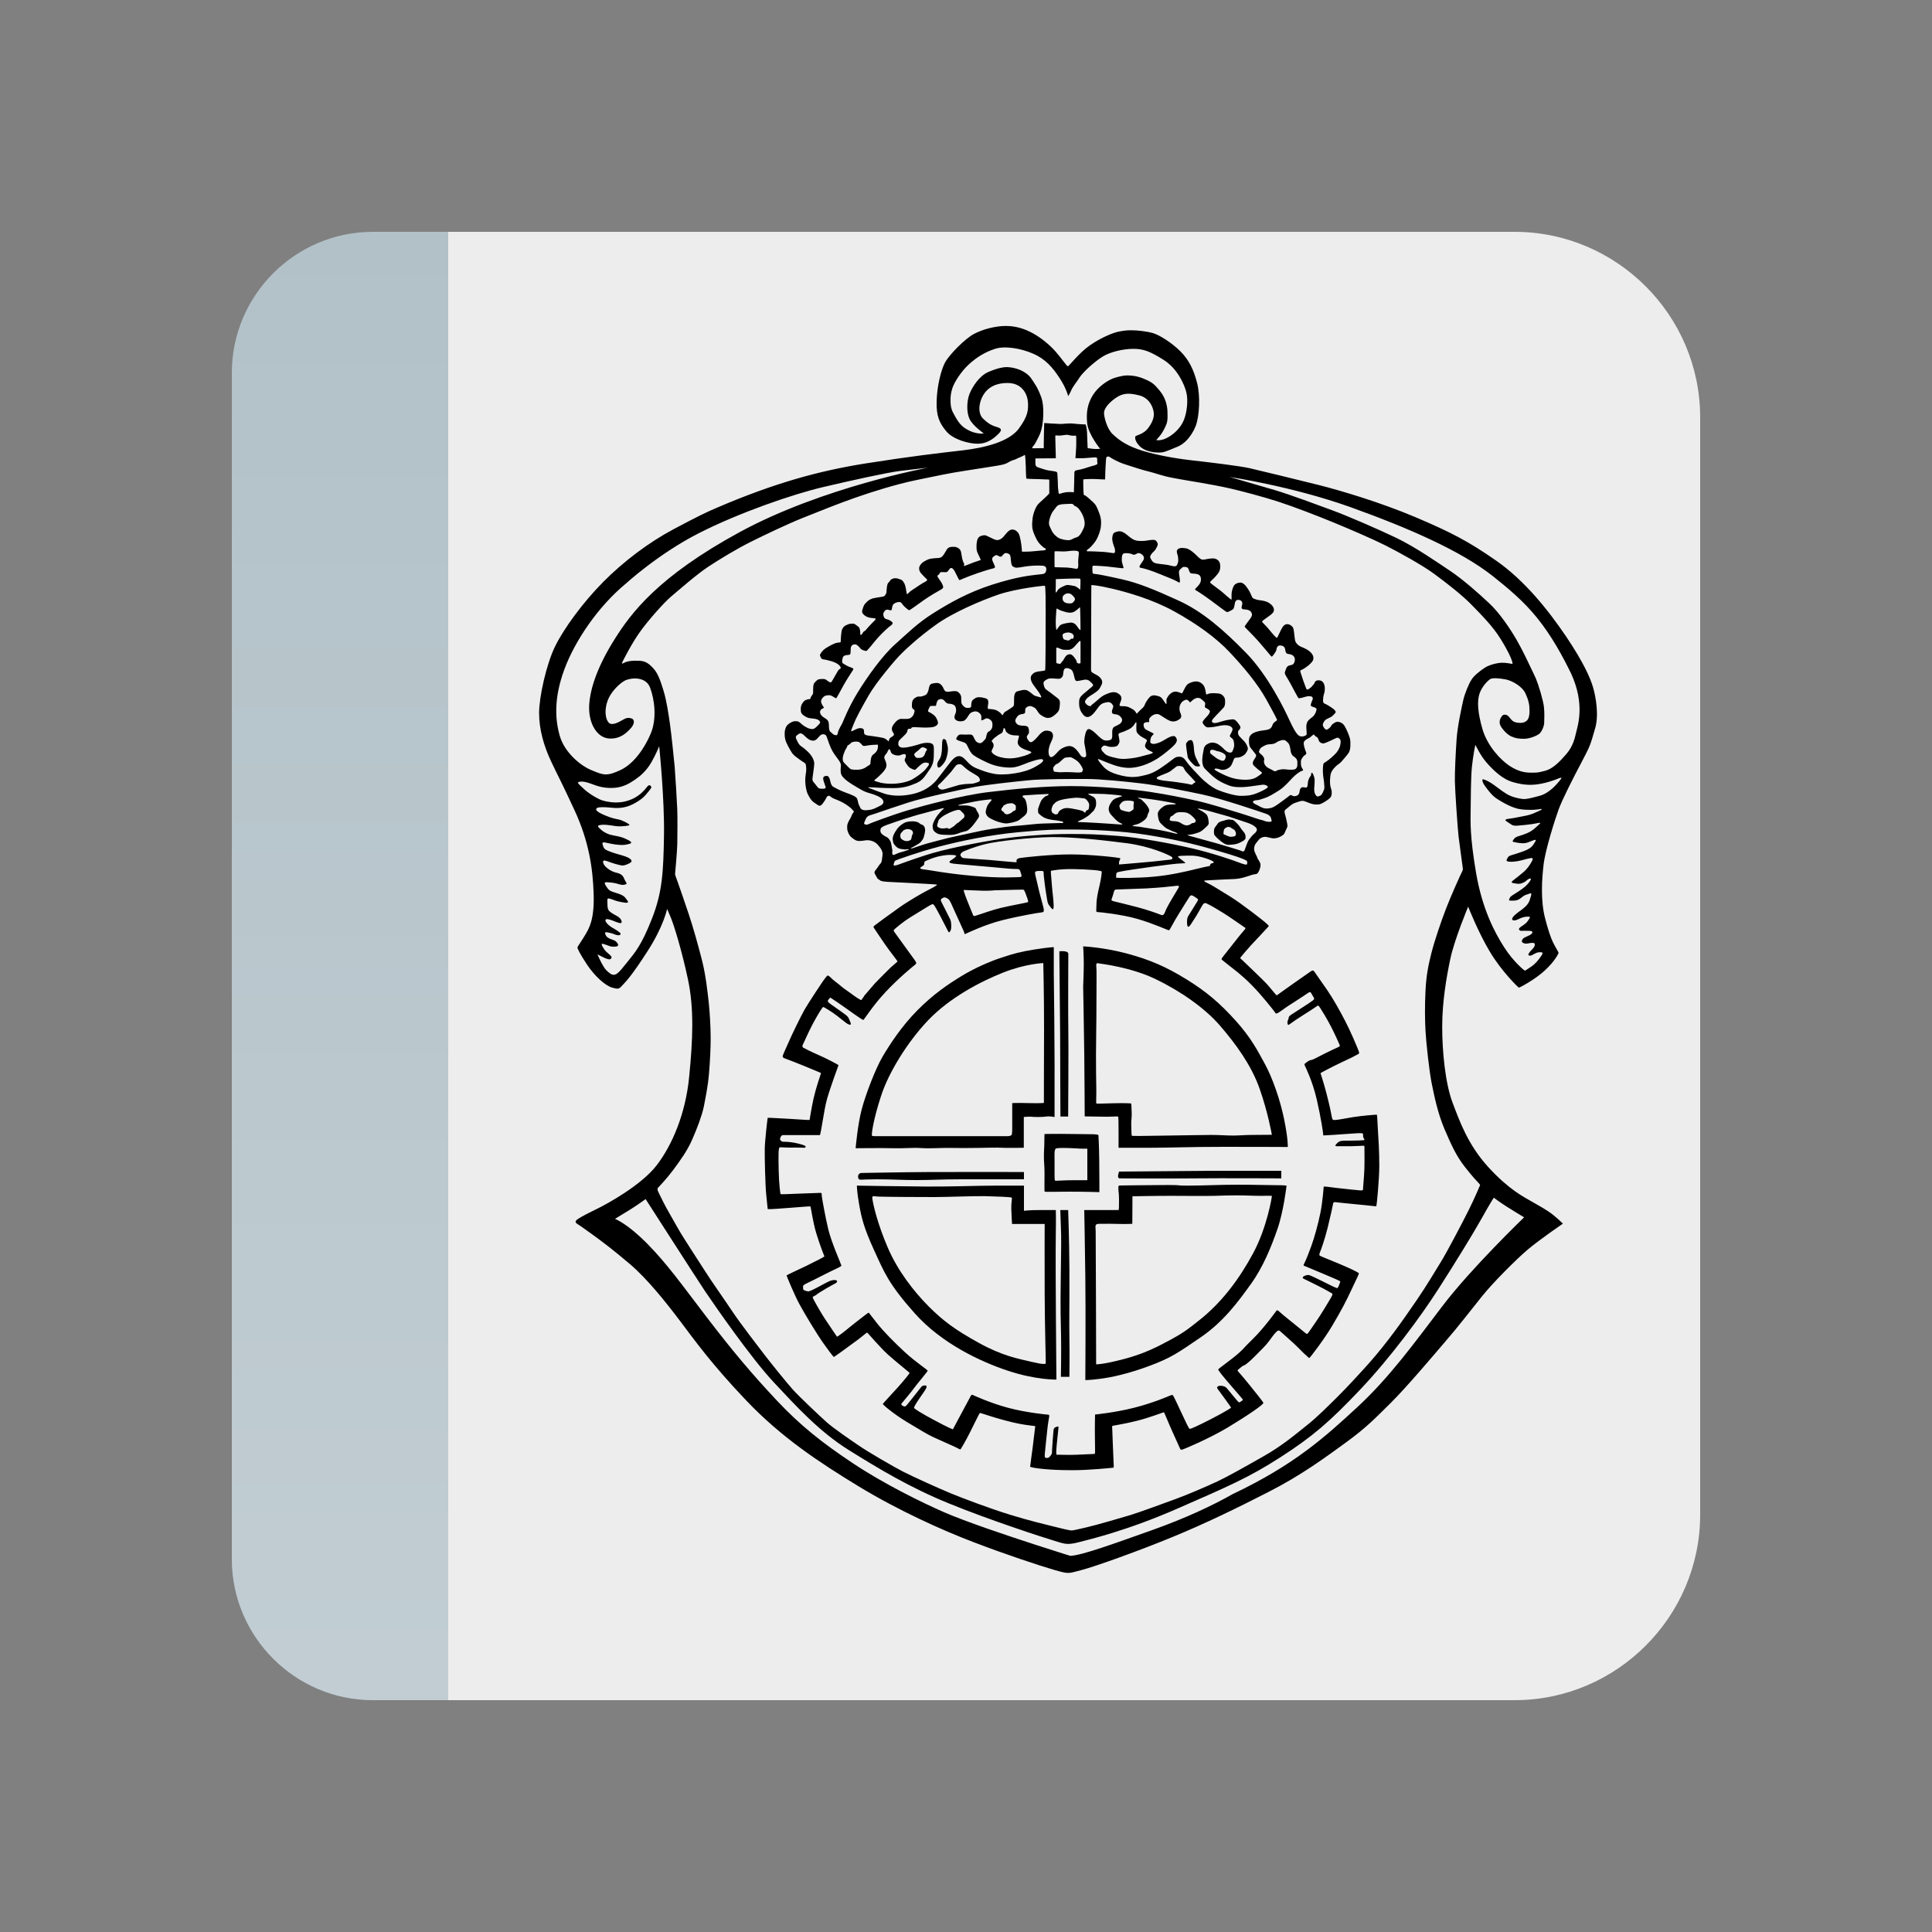 <?xml version="1.0" encoding="UTF-8"?>
<svg xmlns="http://www.w3.org/2000/svg" xmlns:xlink="http://www.w3.org/1999/xlink" version="1.1" x="0px" y="0px" viewBox="0 0 125 125" style="enable-background:new 0 0 125 125;" xml:space="preserve">
<rect x="0" y="0" width="125" height="125" fill="#808080" stroke="none"/>
<style type="text/css">
	.st0{fill:#EDEDED;}
	.st1{display:none;}
	.st2{display:inline;fill:#C8D400;}
	.st3{display:inline;fill:#408927;}
	.st4{display:inline;fill:#2E4404;}
	.st5{display:inline;fill:#0087B1;}
	.st6{fill:#B2C1C8;}
	.st7{opacity:0.2;fill:url(#SVGID_1_);}
	.st8{fill:none;}
</style>
<g id="Hintergrund">
	<path class="st0" d="M98,110H27c-6.6,0-12-5.4-12-12V27c0-6.6,5.4-12,12-12h71c6.6,0,12,5.4,12,12v71C110,104.6,104.6,110,98,110z"></path>
</g>
<g id="Balken_Grün" class="st1">
	<path class="st2" d="M29,15h-4.88C19.1,15,15,19.1,15,24.12v76.76c0,5.02,4.1,9.12,9.12,9.12H29V15z"></path>
</g>
<g id="Balken_Mittel-Grün" class="st1">
	<path class="st3" d="M29,15h-4.88C19.1,15,15,19.1,15,24.12v76.76c0,5.02,4.1,9.12,9.12,9.12H29V15z"></path>
</g>
<g id="Balken_Dunkel-Grün" class="st1">
	<path class="st4" d="M29,15h-4.88C19.1,15,15,19.1,15,24.12v76.76c0,5.02,4.1,9.12,9.12,9.12H29V15z"></path>
</g>
<g id="Balken_Gauting-Blau" class="st1">
	<path class="st5" d="M29,15h-4.88C19.1,15,15,19.1,15,24.12v76.76c0,5.02,4.1,9.12,9.12,9.12H29V15z"></path>
</g>
<g id="Balken_Grau">
	<path class="st6" d="M29,15h-4.88C19.1,15,15,19.1,15,24.12v76.76c0,5.02,4.1,9.12,9.12,9.12H29V15z"></path>
</g>
<g id="Balken_Verlauf">
	<linearGradient id="SVGID_1_" gradientUnits="userSpaceOnUse" x1="22" y1="110" x2="22" y2="15">
		<stop offset="0" style="stop-color:#FFFFFF"></stop>
		<stop offset="1" style="stop-color:#FFFFFF;stop-opacity:0"></stop>
	</linearGradient>
	<path class="st7" d="M29,15h-4.88C19.1,15,15,19.1,15,24.12v76.76c0,5.02,4.1,9.12,9.12,9.12H29V15z"></path>
</g>
<g id="Wappen">
	<g>
		<path d="M69.11,72.24h-0.5c0,0-0.02-3.55-0.02-5.35l-0.05-5.34c0,0,0.57-0.07,0.58,0.16c0,0.24-0.02,3.94,0,4.91    S69.11,72.24,69.11,72.24z"></path>
		<path d="M72.4,75.8c0,0,2.32-0.02,5.84-0.05h4.66v0.49c0,0-3.8-0.02-5.7,0c-1.9,0.02-4.79,0-4.79,0S72.3,76.2,72.35,76    C72.4,75.8,72.4,75.8,72.4,75.8z"></path>
		<path d="M66.25,75.83v0.47c0,0-2.64,0-4.02,0c-1.38,0-1.92,0.05-2.92,0.05c-1,0-1.59-0.05-2.61-0.05s-1.11,0.08-1.16-0.05    c-0.05-0.13-0.03-0.36,0.22-0.36c0.25,0,2.44-0.05,4.4-0.06S66.25,75.83,66.25,75.83z"></path>
		<path d="M68.6,78.29h0.51c0,0,0.07,1.85,0.08,3.91c0.01,2.06-0.02,3.44,0,4.41c0.02,0.97,0,2.47,0,2.47s-0.12,0-0.26,0    c-0.13,0-0.29,0-0.29,0s0.03-1.73,0.01-2.64c-0.02-0.91-0.05-1.76-0.02-3.67c0.03-1.91,0.04-2.79,0.01-3.37    C68.62,78.8,68.6,78.29,68.6,78.29z"></path>
		<path d="M71.12,75.08c-0.01-1.03-0.05-1.53-0.05-1.62c0-0.1-0.45-0.07-1.62-0.09c-1.18-0.02-1.87,0-1.87,0s-0.01,0.03-0.01,0.43    c0,0.4-0.03,0.66-0.03,1.04s0.04,0.53,0.04,1.09c0,0.56-0.01,1.12,0,1.16c0.01,0.04,0.66,0.01,1.63,0.01    c0.97,0,1.92,0.03,1.92,0.03S71.13,76.11,71.12,75.08z M70.35,76.36c0,0-0.23,0-0.84,0s-0.94,0.03-1.1,0.03    c-0.16,0-0.18,0.09-0.18-0.39c0.01-0.48-0.01-1.26,0-1.44c0.01-0.18,0.07-0.24,0.07-0.24c0.08-0.06,0.5-0.05,0.9-0.04    c0.4,0.01,0.62,0.04,0.86,0.04s0.29,0,0.29,0V76.36z"></path>
		<path d="M68.21,65.7c0-0.69-0.03-2.06-0.03-2.73c0-0.67,0-1.69,0-1.69s-0.38,0.01-1.3,0.16c-0.91,0.15-1.26,0.25-2.06,0.51    s-1.79,0.7-2.61,1.2c-0.82,0.5-1.8,1.15-2.85,2.21c-1.05,1.06-1.81,2.25-2.25,2.99s-1.11,2.46-1.37,3.47    c-0.26,1.02-0.38,2.47-0.38,2.47s1.74-0.02,2.44,0c0.7,0.02,1.24-0.05,1.82-0.01c0.58,0.04,1.27-0.02,1.78-0.01    c0.5,0.01,1.41,0.01,1.82,0c0.41-0.01,1.4-0.03,1.61-0.01c0.22,0.02,1.41,0,1.41,0v-1.99c0,0,0.06-0.01,0.3-0.02    s0.16,0.02,0.62,0.02s0.51-0.04,0.67-0.04s0.4,0.04,0.4,0.04s0-1.16,0-2.29C68.24,68.86,68.21,66.39,68.21,65.7z M67.54,71.36    c0,0-0.26,0.03-1.01,0.01s-1.04,0-1.04,0s0,0.8,0,1.31c0,0.5,0.01,0.71-0.06,0.77c0,0-0.08,0.06-0.22,0.06s-8.44,0-8.63,0    c-0.2,0-0.17-0.04-0.17-0.15c0-0.11,0.11-0.97,0.59-2.44c0.47-1.47,1.67-3.46,3.06-4.92c1.4-1.46,3.37-2.49,4.83-3.07    s2.61-0.62,2.61-0.62s0.05,1.91,0.05,4.3C67.54,68.99,67.54,71.36,67.54,71.36z"></path>
		<path d="M83.09,72.45c-0.26-1.3-0.77-2.72-1.24-3.59c-0.47-0.86-0.9-1.71-1.91-2.83c-1.01-1.12-1.87-1.86-3.18-2.67    s-2.37-1.27-3.9-1.68c-1.52-0.4-2.78-0.45-2.78-0.45s0.04,0.54,0.04,1.13c0,0.59-0.04,1.38-0.04,1.47c0,0.1,0.05,2.54,0.07,4.21    c0.02,1.67,0.03,4.19,0.03,4.19s0.76,0.01,1.19,0.02s0.46-0.01,0.7-0.01s0.25-0.03,0.28,0.03c0.03,0.07,0.02,1.99,0.02,1.99    s0.6,0,1.97,0c1.37,0,2.63-0.06,4.84-0.06s4.14,0.01,4.14,0.01S83.35,73.75,83.09,72.45z M80.98,73.43    c-0.43,0-0.81,0.04-1.21,0.04s-0.85-0.04-1.41-0.04s-1.09,0.02-2.79,0.04c-1.7,0.02-2.34,0.05-2.35,0    c-0.02-0.05-0.02-0.61-0.03-0.75s0.04-0.41,0.03-0.72c-0.01-0.31-0.02-0.61-0.04-0.61s-0.34-0.03-1.15-0.01s-1.08,0.04-1.1,0.01    s0.01-0.61,0-1.01c-0.01-0.41-0.02-1.26-0.02-2.11c0-0.86,0.03-2.07,0.03-3.44s0.02-2.09-0.01-2.3c-0.03-0.27,0.09-0.21,0.15-0.2    c0.18,0.03,2.07,0.24,3.69,1.02s3.21,1.89,4.19,3.04c0.99,1.15,1.99,2.51,2.53,4.03s0.8,3,0.8,3S81.41,73.43,80.98,73.43z"></path>
		<path d="M82.53,76.68c-0.6,0-1.36-0.03-2.49-0.03s-2.26,0.06-3.16,0.06c-0.9,0-0.3-0.04-1.29-0.04s-2.91,0.03-3.09,0.03    c-0.17,0-0.14,0.05-0.14,0.23c0,0.18,0.04,0.23,0.04,0.7s0,0.66-0.04,0.66s-2.21,0-2.21,0s0.04,1.83,0.07,4.29    c0.03,2.46,0,6.71,0,6.71s0.27,0.01,0.94-0.08c0.67-0.08,1.79-0.31,3.19-0.83c1.4-0.52,1.85-0.84,3.34-1.86    c1.49-1.02,2.44-2.33,3.24-3.44s1.32-2.41,1.72-3.56c0.4-1.15,0.59-2.81,0.59-2.81S83.13,76.68,82.53,76.68z M81.08,81.08    c-0.9,1.67-2.05,3.24-3.63,4.45c-0.4,0.31-0.77,0.64-1.66,1.12c-0.89,0.48-1.73,0.93-3.11,1.29s-1.76,0.33-1.76,0.33    s-0.02-8.25-0.03-8.62s-0.08-0.46,0.25-0.47s1.06,0,1.36,0.01c0.3,0.01,0.76-0.01,0.76-0.01l0.01-1.78c0,0,1.38-0.03,2.54-0.03    c1.15,0,1.99,0.02,2.78,0c0.78-0.02,0.72-0.03,1.42-0.03s0.97,0.03,1.51,0.03c0.53,0,0.75-0.01,0.77,0S81.98,79.41,81.08,81.08z"></path>
		<path d="M68.32,85.63c-0.01-1.25-0.03-4.76-0.01-5.78c0.02-1.02,0-1.56,0-1.56s-0.3,0-1.05,0s-1.01,0.05-1.01,0.05v-1.63    c0,0-0.67,0-1.83,0c-1.16,0-2.85,0.07-4.45,0.06s-4.53-0.06-4.53-0.06s0,0.4,0.15,1.24c0.15,0.84,0.3,1.49,0.96,2.93    c0.66,1.44,0.93,2.18,2.65,4.11c1.73,1.93,4.21,3.1,6.02,3.7c1.81,0.6,3.13,0.57,3.13,0.57S68.33,86.88,68.32,85.63z M67.66,88.21    c-0.01,0.05-0.18,0.08-0.97-0.11c-0.79-0.19-1.81-0.36-3.35-1.21c-1.54-0.85-2.31-1.42-3.27-2.38c-0.96-0.97-1.99-2.29-2.64-3.81    c-0.65-1.52-0.91-2.67-0.97-3.03s-0.03-0.27,0.4-0.25c0.43,0.02,2.84,0.03,3.58,0.03c0.74,0,2.52-0.07,3.26-0.06    c0.74,0.02,1.72,0.05,1.76,0.1c0.04,0.06-0.04,0.27-0.03,0.72c0.01,0.45,0.05,0.98,0.05,0.98h2.11c0,0-0.01,2.47,0,4.56    C67.6,85.86,67.67,88.16,67.66,88.21z"></path>
		<path class="st8" d="M63.69,57.62c0.53,0.01,1.52-0.1,1.89-0.1s0.66-0.12,0.76,0.22s0.21,0.59,0.16,0.62    c-0.05,0.03-0.84,0.13-1.54,0.29c-0.71,0.16-1.28,0.34-1.57,0.44c-0.29,0.1-0.4,0.22-0.45,0.09c-0.05-0.13-0.14-0.38-0.3-0.81    c-0.16-0.43-0.29-0.83-0.29-0.83S63.35,57.61,63.69,57.62z"></path>
		<path class="st8" d="M72.11,57.56c0.02-0.01,0.69,0.02,2.12-0.08c1.43-0.1,2.04-0.22,2.05-0.2s0.01,0.09-0.08,0.23    c-0.08,0.14-0.44,0.7-0.62,1.05s-0.27,0.69-0.42,0.64c-0.15-0.05-0.45-0.21-1.43-0.47s-1.53-0.4-1.68-0.43    c-0.15-0.03-0.18,0.01-0.12-0.21C71.99,57.88,72.03,57.66,72.11,57.56z"></path>
		<path d="M80.59,54.14c-0.01-0.14-0.04-0.23-0.17-0.37s-0.19-0.29-0.34-0.45c-0.15-0.16-0.25-0.25-0.32-0.27    c-0.07-0.01-0.16-0.02-0.22-0.03c-0.15-0.01-0.31,0.07-0.45,0.1c-0.14,0.03-0.28,0.1-0.32,0.19c-0.04,0.08-0.21,0.23-0.22,0.37    c-0.01,0.14-0.03,0.27,0.05,0.38c0.08,0.1,0.19,0.21,0.34,0.33s0.35,0.28,0.57,0.27c0.22-0.01,0.47-0.03,0.64-0.11    c0.16-0.08,0.26-0.12,0.33-0.18S80.6,54.29,80.59,54.14z M79.93,54.07c-0.03,0.05-0.14,0.06-0.28,0.07    c-0.14,0.01-0.31-0.1-0.42-0.14c-0.12-0.04-0.06-0.13-0.05-0.26s0.12-0.18,0.25-0.24c0,0,0.19,0.01,0.21,0.05    c0.03,0.04,0.11,0.07,0.19,0.12c0.08,0.05,0.11,0.14,0.13,0.21C79.98,53.94,79.96,54.01,79.93,54.07z"></path>
		<path d="M77.05,47.88c0.13,0,0.17,0.25,0.19,0.45c0.01,0.2,0.03,0.49,0.15,0.72c0.12,0.23,0.17,0.38,0.22,0.42    c0.05,0.05,0.04,0.12-0.07,0.12c-0.11-0.01-0.18,0.03-0.36-0.16c-0.18-0.19-0.32-0.34-0.34-0.47c-0.02-0.12-0.04-0.24-0.07-0.47    c-0.03-0.23-0.05-0.36-0.01-0.42c0.05-0.06,0.1-0.14,0.16-0.16S77.05,47.88,77.05,47.88z"></path>
		<path d="M61.11,47.82c-0.1-0.03-0.16,0.01-0.16,0.42s-0.05,0.71-0.17,0.89s-0.15,0.27-0.14,0.38c0.01,0.11,0.05,0.18,0.14,0.14    c0.1-0.03,0.34-0.29,0.42-0.51c0.08-0.22,0.14-0.47,0.13-0.71c-0.01-0.24-0.11-0.44-0.11-0.49    C61.23,47.91,61.15,47.83,61.11,47.82z"></path>
		<path class="st8" d="M59.72,48.35"></path>
		<path d="M103.07,44.47c-0.16-0.56-0.58-1.56-1.75-3.3c-1.18-1.74-2.69-3.62-4.51-4.89c-1.82-1.27-2.93-1.84-5.21-2.81    s-4.93-1.75-6.24-2.08s-3.91-0.96-4.52-1.1c-0.62-0.14-2.51-0.37-3.76-0.51c-1.25-0.14-2.65-0.42-3.47-0.72    c-0.82-0.29-1.26-0.63-1.63-0.98c-0.37-0.35-0.56-1.14-0.55-1.38c0.01-0.23,0.23-0.58,0.74-0.94c0.51-0.37,0.95-0.32,1.49-0.19    c0.55,0.12,0.84,0.52,0.96,0.97c0.12,0.45-0.1,0.85-0.36,1.19c-0.26,0.34-0.74,0.45-0.78,0.48s-0.11,0.25,0.22,0.62    c0.33,0.37,0.92,0.45,1.26,0.45c0.34,0,0.41-0.04,1.23-0.38c0.82-0.34,1.18-1.36,1.18-1.36c0.23-0.63,0.3-1.92,0.08-2.77    s-0.52-1.48-1.08-2.04s-1.36-1.06-1.78-1.18c-0.42-0.12-1.01-0.18-1.37-0.18s-0.41,0.01-0.81,0.08s-1.18,0.4-1.89,0.89    s-1.36,1.36-1.43,1.36c-0.07,0-0.41-0.52-0.8-0.96c-0.39-0.44-0.95-0.9-1.47-1.18s-1.07-0.47-1.75-0.47s-1.51,0.22-2.08,0.53    c-0.58,0.32-1.56,1.32-1.84,1.82c-0.27,0.51-0.52,1.52-0.55,2.51c-0.03,0.99,0.19,1.43,0.63,1.96c0.44,0.53,1.45,0.8,2.02,0.8    c0.58,0,0.99-0.28,1.36-0.65c0.37-0.37-0.04-0.39-0.29-0.49c-0.25-0.1-0.41-0.19-0.72-0.49c-0.31-0.31-0.29-0.86-0.08-1.33    c0.21-0.47,0.66-0.97,1.67-0.97s1.3,0.82,1.32,1.27c0.02,0.45,0.02,0.86-0.6,1.69s-2.16,1.23-3.64,1.4s-3.32,0.38-6.3,0.85    c-2.99,0.48-5.82,1.25-9.54,2.84c-0.73,0.31-1.25,0.56-2.85,1.41c-1.6,0.85-3.23,2.08-4.55,3.41s-2.56,3.03-3.12,4.18    c-0.56,1.15-1.03,3.26-1.03,4.3c0,1.04,0.29,2.1,0.78,3.14s0.6,1.18,1.52,3.17c0.92,1.99,1.18,3.74,1.23,5.43    c0.05,1.69-0.32,2.21-0.53,2.59c-0.22,0.38-0.52,0.78-0.52,0.85c0.01,0.07,0.13,0.36,0.62,1.1c0.49,0.74,1.19,1.37,1.63,1.49    c0.44,0.12,0.44,0.08,0.67-0.16c0.23-0.25,0.59-0.6,1.63-2.22c1.04-1.62,1.25-2.71,1.25-2.71s0.04,0.07,0.25,0.58    c0.21,0.51,0.7,2.1,1.1,3.97c0.4,1.88,0.32,3.89,0.08,6.3c-0.23,2.41-1.11,4.44-2.1,5.73s-3.22,2.51-3.82,2.8    s-0.96,0.48-1.25,0.66c-0.29,0.18-0.16,0.27-0.08,0.33c0.08,0.05,0.33,0.21,1,0.7c0.67,0.49,1.29,0.95,2.41,1.9    s2.34,2.48,3.26,3.7c0.92,1.22,2.03,2.78,4.29,5.15c2.26,2.37,4.71,3.99,7.26,5.54c2.55,1.55,5.41,2.84,7.41,3.6    c2,0.77,4.29,1.53,5.26,1.81c0.97,0.27,0.86,0.23,1.75,0c0.89-0.23,3.76-1.26,5.89-2.14c2.14-0.88,4.13-1.85,6.22-2.92    c2.1-1.07,3.67-2.23,4.99-3.19s1.92-1.59,2.92-2.58s2.73-3.04,3.51-3.95c0.78-0.9,1.66-2.03,2.36-2.91    c0.7-0.88,2.22-2.4,2.96-3.03c0.74-0.63,2.29-1.69,2.29-1.69s-0.21-0.22-0.59-0.53c-0.38-0.32-0.89-0.59-1.41-0.89    s-1.49-0.78-2.81-2.22c-1.32-1.44-1.86-2.95-2.33-4.19c-0.47-1.25-0.67-3.3-0.67-4.91c0-1.6,0.27-3.18,0.53-4.41    c0.26-1.23,1.15-3.36,1.15-3.36s0.63,1.62,1.4,2.91c0.77,1.29,1.84,2.32,1.88,2.33c0.04,0.01,1.06-0.53,1.69-1.12    c0.63-0.58,0.88-1.09,0.88-1.13s-0.11-0.21-0.23-0.43c-0.12-0.22-0.32-0.57-0.63-1.76c-0.32-1.19-0.22-2.58-0.11-3.52    c0.11-0.95,0.74-2.93,0.97-3.56s0.9-1.96,1.49-3.07c0.59-1.11,0.58-1.18,0.85-2.1C103.48,46.31,103.24,45.04,103.07,44.47z     M66.26,24.07c-0.42-0.26-0.93-0.32-1.14-0.32c-0.21,0-0.6,0.07-1.18,0.32c-0.58,0.25-1.03,0.96-1.21,1.41s-0.21,1.19,0,1.63    s0.92,0.93,0.92,0.93s-0.16,0.03-0.34,0c-0.18-0.03-0.4-0.05-0.82-0.3c-0.42-0.25-0.62-0.67-0.81-1.01s-0.18-0.67-0.18-0.85    s0-0.4,0.12-0.77c0.12-0.37,0.55-1.06,1.06-1.53s1.07-0.81,1.7-1.01c0.63-0.21,1.7-0.03,2.48,0.32c0.78,0.34,1.26,0.9,1.7,1.58    c0.44,0.67,0.55,1.16,0.55,1.16s0.11-0.16,0.21-0.4c0.1-0.23,0.3-0.45,0.53-0.81c0.23-0.36,1.01-1.06,1.51-1.36    c0.49-0.3,1.33-0.49,1.97-0.49s1.06,0.15,1.95,0.71c0.89,0.56,1.33,1.55,1.47,2.08c0.14,0.53,0.04,1.32-0.14,1.78    c-0.18,0.47-0.56,0.88-1.03,1.15c-0.47,0.27-0.77,0.18-0.77,0.18s0.11-0.12,0.2-0.23c0.09-0.11,0.19-0.23,0.36-0.57    c0.17-0.34,0.17-0.5,0.17-0.76s0-0.42-0.05-0.67s-0.16-0.61-0.48-0.99c-0.32-0.38-0.43-0.5-0.94-0.72    c-0.5-0.22-0.91-0.24-1.1-0.24s-0.34,0.01-0.8,0.14c-0.46,0.13-1.11,0.57-1.46,1.13c-0.35,0.57-0.44,1.12-0.37,1.83    c0.07,0.71,0.84,1.65,0.84,1.65s-0.25,0.02-0.46,0c-0.22-0.02-0.35-0.05-0.35-0.05s-0.03-0.75-0.04-1.04    c-0.01-0.29-0.09-0.49-0.09-0.49s-0.44-0.01-0.75-0.05c-0.31-0.04-0.68,0.02-0.87,0.02s-1.06-0.06-1.06-0.06s-0.01,0.5-0.02,0.86    c-0.01,0.36-0.01,0.77-0.01,0.77s-0.25-0.01-0.4,0s-0.35,0-0.35,0l0.03-0.09c0,0,0,0,0.09-0.11c0.09-0.11,0.1-0.16,0.28-0.5    s0.26-0.68,0.3-1.12s0.03-0.88-0.04-1.22s-0.3-0.85-0.48-1.11S66.69,24.33,66.26,24.07z M70.61,37.86    c0.01-0.02,0.43,0.01,1.36,0.23c0.93,0.22,2.56,0.67,4.01,1.47c1.45,0.8,2.71,1.71,3.58,2.64c0.88,0.93,1.8,2.03,2.36,3.04    s0.71,1.32,0.71,1.35s-0.19,0.11-0.27,0.25c-0.08,0.14-0.05,0.35-0.51,0.4s-0.73,0.14-0.88,0.27c-0.14,0.13-0.16,0.21-0.16,0.4    s0.01,0.36,0.1,0.47s0.2,0.25,0.27,0.34c0.07,0.09,0.13,0.14,0.06,0.27c-0.07,0.12-0.16,0.23-0.18,0.33    c-0.01,0.1-0.01,0.16,0.12,0.27c0.12,0.12,0.31,0.27,0.38,0.32c0.08,0.05,0.15,0.1-0.02,0.21c-0.17,0.1-0.35,0.33-0.93,0.33    c-0.58,0-0.97-0.11-1.46-0.34c-0.49-0.23-0.63-0.33-0.55-0.37s0.26,0.01,0.36,0.05c0.1,0.03,0.27,0.04,0.45-0.06    c0.18-0.1,0.23-0.13,0.34-0.4c0.11-0.27,0.09-0.31,0.27-0.31s0.33-0.07,0.47-0.17c0.14-0.1,0.25-0.34,0.25-0.42    c-0.01-0.09-0.09-0.31-0.23-0.46c-0.14-0.15-0.35-0.34-0.38-0.42c-0.03-0.09-0.06-0.21,0.01-0.29c0.08-0.09,0.16-0.16,0.09-0.29    c-0.08-0.13-0.28-0.43-0.44-0.43s-0.45,0.05-0.66,0.11c-0.22,0.06-0.39,0.13-0.53,0.13c-0.14,0-0.29-0.07-0.1-0.29    c0.19-0.22,0.61-0.63,0.69-0.74s0.08-0.28,0.07-0.47s-0.19-0.36-0.35-0.4c-0.16-0.03-0.48-0.04-0.61-0.02    c-0.13,0.02-0.24,0.09-0.26,0.07c-0.02-0.02-0.03-0.38-0.16-0.57s-0.37-0.34-0.71-0.24c-0.34,0.1-0.4,0.2-0.51,0.4    c-0.11,0.2-0.16,0.34-0.19,0.34s-0.3-0.14-0.48-0.11c-0.18,0.03-0.37,0.21-0.42,0.31s-0.11,0.13-0.1,0.27    c0.01,0.14,0.03,0.32-0.09,0.14s-0.22-0.37-0.4-0.42c-0.19-0.05-0.44-0.15-0.64,0.1c-0.2,0.25-0.25,0.38-0.29,0.49    c-0.05,0.11-0.15,0.19-0.28,0.31c-0.13,0.12-0.2,0.22-0.23,0.22s-0.04-0.16-0.27-0.29c-0.23-0.13-0.34-0.19-0.58-0.19    s-0.31,0.01-0.21-0.23c0.1-0.23,0.12-0.38-0.05-0.53c-0.18-0.15-0.38-0.21-0.75-0.06c-0.37,0.14-0.49,0.27-0.71,0.46    c-0.21,0.19-0.38,0.29-0.38,0.33c0,0.03-0.04,0.04-0.14,0.01c-0.1-0.03-0.25-0.17-0.25-0.26c0-0.09,0.11-0.25,0.32-0.38    c0.21-0.13,0.56-0.34,0.64-0.51s0.23-0.34,0.11-0.55c-0.12-0.21-0.3-0.29-0.47-0.38c-0.16-0.09-0.21-0.11-0.21-0.27    s0.01-2.4,0.01-2.4C70.61,38.52,70.6,37.88,70.61,37.86z M72.58,36.24c0.01-0.16-0.03-0.44,0.21-0.45s0.43,0.04,0.48,0.08    c0.05,0.03,0.14,0.03,0.23-0.02s0.16-0.12,0.35,0c0.19,0.12,0.19,0.29,0.12,0.4c-0.07,0.11-0.24,0.34-0.24,0.4    c0,0.06-0.03,0.07,0.14,0.1s0.61,0.16,1.19,0.4c0.58,0.23,0.94,0.38,1.08,0.46c0.14,0.08,0.21,0.15,0.2-0.05    c-0.01-0.2-0.05-0.34-0.06-0.47c-0.01-0.14,0.01-0.21,0.13-0.3c0.12-0.1,0.09-0.11,0.21-0.11s0.23,0,0.29,0.17    c0.06,0.17,0.06,0.25,0.26,0.26s0.45,0.02,0.51,0.23c0.05,0.21,0.01,0.37-0.16,0.56s-0.26,0.23-0.15,0.29    c0.11,0.06,0.47,0.29,0.96,0.65c0.49,0.36,0.99,0.75,1.05,0.76c0.05,0.01,0.17-0.05,0.3-0.12c0.13-0.07,0.15-0.1,0.19-0.31    c0.03-0.21,0.07-0.37,0.26-0.36c0.19,0.01,0.25,0.15,0.25,0.23c-0.01,0.08-0.06,0.25-0.05,0.29c0.01,0.03,0.03,0.1,0.2,0.1    s0.35,0.06,0.41,0.16s0.12,0.2-0.04,0.42c-0.16,0.22-0.38,0.5-0.37,0.54c0.01,0.04,0.51,0.51,0.88,0.93    c0.37,0.42,0.71,0.84,0.79,0.93s0.08,0.11,0.2-0.05c0.12-0.16,0.18-0.26,0.19-0.36c0.01-0.1,0.07-0.24,0.23-0.24    s0.28,0.07,0.32,0.21c0.03,0.14,0.03,0.29,0.16,0.33c0.14,0.03,0.29,0.03,0.4,0.16c0.1,0.12,0.1,0.27,0.03,0.42    s-0.18,0.14-0.25,0.16s-0.2,0.02-0.28,0.25c-0.08,0.23-0.1,0.25-0.04,0.36c0.05,0.11,0.16,0.26,0.36,0.63    c0.2,0.37,0.4,0.75,0.45,0.83c0.04,0.08,0.05,0.07,0.19,0.05c0.14-0.02,0.37-0.12,0.53-0.12s0.31,0.05,0.22,0.26    c-0.09,0.21-0.14,0.33-0.07,0.39c0.08,0.06,0.36,0.08,0.34,0.21c-0.02,0.13-0.1,0.36-0.27,0.49c-0.17,0.14-0.34,0.23-0.38,0.49    c-0.04,0.26,0.05,0.6-0.01,0.67c-0.06,0.07-0.34,0.16-0.49,0.04c-0.16-0.12-0.35-0.44-0.62-1.03c-0.27-0.59-1.35-2.85-2.8-4.33    c-1.45-1.48-2.8-2.66-4.35-3.37c-1.56-0.71-2.6-1.14-3.67-1.38c-1.07-0.24-1.51-0.32-1.69-0.34c-0.18-0.02-0.22,0-0.22-0.21    c0-0.21-0.04-0.32,0.08-0.33s0.85,0.05,0.85,0.05c0.77,0.08,1.06,0.14,1.08,0.1S72.57,36.4,72.58,36.24z M85.67,50.67    c0.02,0.26,0.03,0.31-0.01,0.43c-0.04,0.12-0.12,0.27-0.17,0.33c-0.05,0.05-0.21,0.12-0.26,0.1c-0.05-0.01-0.16-0.11-0.19-0.32    s0-0.22,0.01-0.47s0.03-0.37-0.08-0.62c-0.11-0.25-0.14-0.07-0.14,0.01c-0.01,0.08-0.07,0.08-0.15,0.27    c-0.08,0.2-0.05,0.25-0.08,0.42c-0.03,0.17-0.09,0.14-0.23,0.12s-0.16,0-0.23,0.08c-0.06,0.08-0.05,0.25-0.1,0.34    c-0.04,0.08-0.12,0.13-0.25,0.15c-0.14,0.02-0.2-0.06-0.26-0.07c-0.06-0.01-0.08,0.03-0.23,0.14c-0.16,0.12-0.38,0.29-0.64,0.47    s-0.38,0.24-0.66,0.26c-0.27,0.02-0.46-0.12-0.6-0.19c-0.14-0.07-0.29-0.13-0.33-0.21c-0.03-0.08,0.08-0.13,0.24-0.14    c0.16-0.01,0.12-0.01,0.47-0.12c0.35-0.11,0.63-0.3,0.97-0.51c0.34-0.21,0.66-0.59,0.88-0.82c0.22-0.23,0.49-0.42,0.62-0.45    c0.12-0.02,0.03-0.1-0.03-0.22c-0.06-0.12-0.05-0.23-0.05-0.33c-0.01-0.1,0.01-0.17,0.08-0.27c0.06-0.1,0.1-0.14,0.21-0.22    c0.11-0.08,0.04-0.15-0.01-0.3s-0.08-0.23-0.1-0.42s0.2-0.29,0.38-0.38c0,0,0.23-0.19,0.26-0.21s0.08,0.12,0.18,0.15    c0.1,0.03,0.14,0.2,0.17,0.27c0.03,0.08,0.17,0.16,0.25,0.16c0.08,0.01,0.23-0.06,0.46-0.16c0.23-0.1,0.39-0.2,0.47-0.21    c0.08-0.01,0.19,0.08,0.21,0.16c0.01,0.08,0.03,0.26-0.08,0.51c-0.11,0.25-0.23,0.36-0.48,0.59c-0.25,0.23-0.47,0.35-0.51,0.38    c-0.04,0.03-0.07,0.15-0.07,0.53C85.6,50.28,85.65,50.41,85.67,50.67z M80.69,55.86c0.01,0.05,0.03,0.16-0.46-0.03    c-0.49-0.19-1.81-0.64-3.14-0.95s-3.43-0.7-4.8-0.8c-1.37-0.1-1.73-0.12-3.09-0.12c-1.36,0-3.03,0.11-4.45,0.32    c-1.42,0.21-3.71,0.67-4.89,1.06c-1.19,0.39-1.53,0.53-1.73,0.6C57.95,56.01,57.83,56,57.83,56c-0.03-0.02,0.01-0.28,0.12-0.33    c0.1-0.05,1.49-0.55,2.87-0.91c1.38-0.36,3.2-0.74,5.1-0.92c1.9-0.18,2.37-0.17,3.47-0.17s3.17,0.08,4.83,0.35    c1.67,0.27,2.84,0.53,4.37,0.97c1.53,0.44,1.7,0.53,1.94,0.63C80.77,55.72,80.68,55.81,80.69,55.86z M78.29,56.01    c0,0.03-0.12,0.02-0.84,0.2s-1.77,0.42-2.8,0.51c-1.03,0.1-2.41,0.09-2.43,0.07c0,0-0.02-0.05,0-0.21    c0.02-0.16,0.07-0.14,0.28-0.19c0.21-0.05,1.36-0.22,2.03-0.31c0.66-0.09,1.63-0.22,1.94-0.22c0.31-0.01,0.24-0.02,0.11-0.13    c-0.13-0.11-0.29-0.21-0.36-0.29c-0.06-0.08,0.42-0.08,0.89-0.08s1.12,0.23,1.32,0.34c0.19,0.11,0.07,0.14-0.04,0.16    C78.28,55.9,78.29,55.98,78.29,56.01z M79.55,62.49c0.24,0.2,0.73,0.53,1.44,1.25s1.37,1.59,1.46,1.7    c0.09,0.11,0.06,0.22,0.34,0.03c0.29-0.19,0.25-0.2,1.09-0.73s0.86-0.64,0.95-0.49c0.08,0.15,0.15,0.25,0.18,0.31    c0.03,0.06,0.03,0.1-0.1,0.19c-0.13,0.09-0.27,0.2-0.78,0.52c-0.5,0.33-0.75,0.45-0.75,0.56S83.31,66,83.3,66.11    c-0.01,0.1,0.01,0.2,0.06,0.2c0.05,0,0.19-0.15,0.95-0.63c0.77-0.48,0.82-0.54,0.89-0.58c0.07-0.03,0.07-0.11,0.22,0.12    c0.15,0.23,0.42,0.67,0.7,1.21c0.28,0.54,0.52,1.1,0.55,1.17s0.02,0.11-0.13,0.17c-0.15,0.06-0.3,0.14-0.82,0.39    c-0.51,0.26-0.8,0.42-0.88,0.42s-0.21,0.08-0.29,0.14s-0.18,0.11-0.14,0.2c0.04,0.09,0.5,0.99,0.78,2.2    c0.28,1.21,0.42,2.19,0.42,2.27c0,0.07-0.02,0.07,0.07,0.07s1.06-0.06,1.55-0.1s0.79-0.05,0.88-0.04    c0.09,0.01,0.08,0.05,0.08,0.14c0,0.09,0.01,0.13,0.04,0.18c0.03,0.05,0.09,0.13,0,0.13c-0.09,0.01-0.36,0.03-0.88,0.03    s-0.64-0.01-0.8,0.13c-0.15,0.14-0.22,0.23-0.06,0.23s0.65,0,0.93,0c0.27,0,0.63-0.03,0.75-0.03s0.11-0.03,0.11,0.24    s0.02,1.17-0.03,1.72c-0.04,0.54-0.05,0.68-0.06,0.78s0.04,0.16-0.18,0.15c-0.22-0.02-0.95-0.09-1.53-0.16    c-0.58-0.07-0.84-0.12-0.84-0.07c0,0.05-0.07,0.99-0.21,1.68c-0.14,0.69-0.39,1.62-0.6,2.18s-0.27,0.72-0.38,0.96    s-0.16,0.26-0.04,0.3c0.12,0.05,0.46,0.19,1.22,0.51s0.98,0.42,1.03,0.45s0.07,0.02,0.04,0.11c-0.03,0.09-0.12,0.35-0.18,0.36    c-0.06,0.01-0.49-0.21-0.97-0.45c-0.48-0.24-0.71-0.34-0.81-0.38c-0.1-0.04-0.22-0.01-0.34,0.04c-0.12,0.05-0.16,0.14-0.04,0.19    s0.5,0.25,0.97,0.48s0.74,0.41,0.81,0.44s0.13,0.05-0.06,0.36c-0.19,0.31-0.57,0.97-0.94,1.5c-0.37,0.53-0.52,0.78-0.57,0.78    c-0.05,0.01-0.08-0.03-0.24-0.16s-0.92-0.74-1.26-1.02c-0.34-0.28-0.41-0.41-0.49-0.31c0,0-0.8,1.12-1.54,1.84    s-0.41,0.46-0.91,0.91c-0.5,0.44-1.29,0.98-1.31,1.04c-0.02,0.05,0.3,0.44,0.73,0.94c0.42,0.49,0.88,1.01,0.87,1.03    c-0.01,0.02-0.2,0.17-0.26,0.16c-0.06-0.01-0.67-0.79-0.8-0.93c-0.13-0.13-0.3-0.14-0.41-0.14s-0.27,0.06-0.17,0.2    c0.1,0.14,0.89,1.2,0.87,1.22c-0.02,0.02-0.34,0.24-1.27,0.72c-0.93,0.48-1.34,0.65-1.4,0.65c-0.06,0-0.26-0.44-0.53-1.02    s-0.52-1.12-0.57-1.16c-0.05-0.03-0.1-0.01-0.22,0.04c-0.12,0.05-1.08,0.47-2.32,0.78c-1.24,0.31-2.49,0.43-2.49,0.43    s-0.02,0.8-0.01,1.42s0.02,1.09,0,1.12c-0.02,0.02-0.66,0.03-1.16,0.06s-1.28-0.01-1.31,0s-0.05-0.14,0-0.65    c0.05-0.51,0.1-0.95,0.11-1.06c0.01-0.11,0.01-0.14-0.11-0.1c-0.11,0.05-0.19,0.04-0.21,0.26c-0.02,0.23-0.08,0.94-0.09,1.2    c-0.01,0.26,0.01,0.27-0.09,0.4c-0.1,0.13-0.15,0.16-0.25,0.16c-0.1,0-0.16-0.01-0.13-0.28c0.03-0.27,0.12-1.25,0.19-1.81    s0.16-0.7,0.03-0.71c-0.13-0.01-1.42-0.13-2.61-0.45c-1.19-0.32-2.21-0.8-2.28-0.83c-0.07-0.03-0.11,0.04-0.13,0.08    c-0.02,0.05-0.29,0.54-0.6,1.12c-0.31,0.58-0.55,1.03-0.55,1.03s-0.32-0.12-1.19-0.59c-0.87-0.46-1.31-0.75-1.32-0.8    c-0.01-0.05,0.11-0.27,0.36-0.63c0.25-0.36,0.45-0.63,0.45-0.73c-0.01-0.1-0.02-0.09-0.12-0.09s-0.17,0.03-0.22,0.09    c-0.05,0.07-0.57,0.72-0.73,0.92c-0.16,0.2-0.27,0.35-0.34,0.35c-0.08,0-0.28-0.1-0.21-0.19c0.07-0.09,0.69-0.82,0.81-1    c0.12-0.18,0.87-1.06,0.88-1.12c0.01-0.06-0.79-0.57-1.48-1.21c-0.68-0.63-1.36-1.32-1.76-1.82s-0.56-0.73-0.57-0.73    c-0.02-0.01-0.17,0.1-0.32,0.22c-0.15,0.12-0.63,0.48-0.92,0.72c-0.29,0.25-0.8,0.64-0.82,0.61s-0.52-0.76-0.81-1.2    c-0.29-0.45-0.76-1.28-0.76-1.34c0-0.06,0.19-0.12,0.23-0.16c0.04-0.05,0.36-0.25,0.65-0.42c0.29-0.17,0.54-0.3,0.63-0.35    c0.08-0.06,0.14-0.19-0.1-0.19s-0.39,0.1-0.7,0.26s-0.49,0.27-0.69,0.36c-0.21,0.09-0.26,0.14-0.43,0.09    c-0.17-0.06-0.21-0.05-0.21-0.2s-0.07-0.16,0.38-0.37s0.98-0.5,1.38-0.69c0.41-0.19,0.72-0.34,0.72-0.38    c0.01-0.03-0.65-1.51-0.85-2.35c-0.2-0.84-0.4-1.97-0.42-2.15c-0.02-0.18,0.03-0.22-0.13-0.21c-0.15,0.01-0.94,0.03-1.39,0.05    s-1.14,0.05-1.15,0.03c-0.01-0.03-0.1-0.59-0.12-1.53s-0.02-1.46,0.06-1.49c0.08-0.03,0.41,0.02,0.76,0.01    c0.35-0.01,0.79,0.01,0.85,0.01c0.06-0.01,0.13-0.08,0.01-0.14s-0.53-0.17-0.82-0.21c-0.29-0.04-0.49-0.04-0.58-0.04    s-0.21-0.11-0.19-0.2c0.02-0.09,0.08-0.23,0.2-0.23s2.3,0,2.37,0c0.07,0,0.26-1.6,0.47-2.34c0.21-0.74,0.73-2.15,0.74-2.18    c0.01-0.03-0.91-0.5-1.31-0.67c-0.4-0.17-0.93-0.44-0.98-0.47c-0.05-0.03-0.06-0.13,0-0.23c0.06-0.1,0.33-0.75,0.64-1.33    c0.31-0.58,0.62-1.07,0.66-1.07s0.54,0.3,0.88,0.56s0.58,0.47,0.69,0.53c0.11,0.07,0.29,0.12,0.19-0.1    c-0.1-0.21-0.08-0.31-0.32-0.49c-0.24-0.19-1-0.7-1.07-0.77c-0.07-0.08-0.1-0.12-0.04-0.19c0.05-0.06,0.12-0.15,0.14-0.14    c0.03,0.01,0.66,0.44,1.04,0.71c0,0,1.02,0.74,1.08,0.73c0.06,0,0.56-0.86,1.44-1.8c0.88-0.94,1.81-1.69,1.9-1.76    c0.09-0.07,0.14-0.11,0-0.3c-0.14-0.19-1.18-1.63-1.28-1.77c-0.1-0.14-0.13-0.16-0.01-0.26c0.12-0.1,0.48-0.43,1.03-0.77    c0.56-0.34,1.19-0.74,1.3-0.79c0.11-0.05,0.14-0.08,0.25,0.09s0.53,0.97,0.67,1.25c0.14,0.28,0.21,0.43,0.25,0.44    c0.03,0.01,0.13-0.11,0.14-0.27c0.01-0.16,0.01-0.4-0.06-0.56c-0.08-0.16-0.48-0.97-0.55-1.09c-0.07-0.13-0.08-0.21-0.01-0.25    c0.07-0.04,0.14-0.14,0.32-0.05c0.17,0.08,0.21,0.14,0.41,0.6c0.21,0.47,0.56,1.24,0.65,1.43c0.1,0.19,0.1,0.32,0.13,0.31    c0.03-0.01,0.06-0.03,0.06-0.03c0.07-0.03,1.23-0.59,2.35-0.87s2.3-0.48,2.5-0.5c0.2-0.02,0.23-0.06,0.17-0.32    c-0.06-0.27-0.25-0.88-0.4-1.58s-0.27-0.78,0.11-0.79c0.38-0.01,0.28,0.01,0.31,0.29c0.03,0.28,0.09,0.8,0.16,1.21    c0.07,0.41,0.07,0.6,0.23,0.78c0.15,0.19,0.26,0.35,0.25-0.07c-0.01-0.42-0.08-0.81-0.12-1.36c-0.04-0.54-0.08-0.85-0.05-0.86    c0.03-0.01,0.62-0.13,1.49-0.11c0.87,0.02,1.78,0.08,1.79,0.16c0.01,0.08-0.04,0.47-0.14,0.9c-0.1,0.42-0.2,0.86-0.2,1.23    s-0.06,0.49,0.07,0.49c0.13,0,1.56,0.15,2.57,0.44c1.01,0.29,1.99,0.74,2.05,0.74c0.06-0.01,0.31-0.55,0.64-1.07    c0.32-0.53,0.63-1,0.69-1.1c0.07-0.1,0.11-0.15,0.36,0.02c0.25,0.16,0.21,0.16,0.14,0.29c-0.07,0.12-0.29,0.48-0.45,0.73    c-0.16,0.25-0.21,0.29-0.21,0.59s0.06,0.46,0.27,0.12c0.21-0.34,0.25-0.36,0.52-0.84s0.29-0.58,0.53-0.45    c0.25,0.12,0.63,0.34,1.06,0.61c0.43,0.27,1.19,0.81,1.3,0.88s0.16,0.06-0.03,0.27c-0.19,0.21-0.52,0.64-0.9,1.12    s-0.51,0.63-0.52,0.7C79.05,62.11,79.31,62.29,79.55,62.49z M61.9,55.9c0.76,0.07,1.79,0.16,2.38,0.21s0.97,0.1,1.31,0.11    c0.34,0.01,0.37-0.03,0.44,0.21c0.07,0.24,0.13,0.32-0.1,0.32s-1.15,0.08-2.96-0.08s-2.88-0.39-3.13-0.41    c-0.25-0.02-0.38-0.07-0.25-0.16c0.12-0.09,0.22-0.11,0.21-0.25c-0.01-0.14,0.1-0.14,0.29-0.23s0.55-0.19,0.55-0.19    c0.66-0.16,0.99-0.12,1.12-0.1c0.13,0.03,0.17,0.02-0.05,0.21C61.47,55.71,61.14,55.84,61.9,55.9z M72.48,55.53    c-0.01-0.04-1.86-0.25-3.2-0.25c-1.34,0-2.91,0.18-3.26,0.23c-0.36,0.05-0.22,0.23-0.25,0.27c-0.03,0.03-0.98-0.08-1.75-0.14    c-0.77-0.05-1.56-0.11-1.67-0.12c-0.12-0.01-0.13-0.07-0.19-0.14c-0.05-0.07-0.01-0.16,0.09-0.24c0.1-0.08,0.82-0.36,1.52-0.53    c0.71-0.18,2.85-0.43,4.23-0.45c1.38-0.02,3.42,0.2,4.94,0.4c1.52,0.21,2.61,0.73,2.81,0.84c0.2,0.11,0.09,0.21-0.05,0.22    c-0.14,0.01-0.92,0.11-1.53,0.16s-1.75,0.16-1.77,0.15c0,0-0.01-0.11,0.01-0.19C72.43,55.66,72.5,55.57,72.48,55.53z M72.26,57.55    c0.12,0,1.9-0.07,1.9-0.07c1.02-0.06,1.34-0.1,1.7-0.14s0.48-0.07,0.39,0.1c-0.1,0.17-0.68,1.12-0.8,1.39    c-0.12,0.28-0.15,0.44-0.34,0.36c-0.19-0.08-0.86-0.32-1.5-0.49c-0.64-0.17-1.41-0.35-1.56-0.39c-0.14-0.04-0.16-0.06-0.12-0.16    s0.1-0.31,0.14-0.45C72.11,57.56,72.14,57.55,72.26,57.55z M66.52,58.36c-0.03,0.04-1.11,0.22-1.76,0.38    c-0.65,0.16-1.16,0.36-1.4,0.43s-0.35,0.15-0.4,0.04s-0.13-0.31-0.33-0.81c-0.2-0.5-0.31-0.82-0.27-0.82    c0.04,0,0.83,0.04,1.25,0.05s0.78-0.03,0.78-0.03c1.07-0.03,1.61-0.04,1.71-0.04s0.14-0.04,0.23,0.18    C66.41,57.94,66.55,58.32,66.52,58.36z M57.65,54.55c-0.03-0.16-0.17-0.33-0.26-0.38c-0.09-0.05-0.22-0.1-0.34-0.22    c-0.12-0.12-0.09-0.25-0.07-0.33c0.02-0.08,0.16-0.16,0.4-0.25c0.24-0.08,0.93-0.33,1.34-0.45c0,0,0.66-0.21,0.96-0.28    c0.3-0.08,1.1-0.3,1.28-0.34s0.1,0.02,0.05,0.07c-0.05,0.04-0.09,0.07-0.19,0.19c-0.1,0.12-0.19,0.21-0.3,0.4    s-0.18,0.37-0.18,0.48s0.01,0.17,0.05,0.27c0.05,0.1,0.22,0.22,0.36,0.26s0.42,0.05,0.68,0.05c0.25,0,0.32-0.03,0.38-0.04    c0.06-0.01,0.27-0.08,0.33-0.11c0.06-0.03,0.29-0.07,0.41-0.11c0.12-0.05,0.3-0.23,0.43-0.4c0.13-0.17,0.22-0.28,0.32-0.44    c0.09-0.15,0.02-0.26-0.03-0.34c-0.04-0.08-0.11-0.18-0.12-0.22c-0.01-0.04-0.02-0.08-0.12-0.12c-0.11-0.04-0.27-0.1-0.42-0.12    c-0.15-0.02-0.5,0-0.58,0c-0.08,0-0.01-0.04,0.07-0.06s0.4-0.09,0.91-0.19c0.51-0.1,0.97-0.14,1.06-0.15    c0.09-0.01,0.1,0.04,0.07,0.07c-0.02,0.03-0.06,0.07-0.15,0.18c-0.1,0.11-0.15,0.25-0.19,0.41s-0.03,0.22,0.02,0.33    c0.05,0.1,0.15,0.2,0.31,0.27c0.16,0.08,0.34,0.17,0.66,0.25c0.32,0.08,0.39,0.04,0.58,0.01c0.19-0.03,0.42-0.1,0.51-0.15    s0.23-0.17,0.38-0.29c0.14-0.12,0.19-0.2,0.2-0.37c0.01-0.17-0.04-0.44-0.07-0.55c-0.03-0.12-0.11-0.25-0.15-0.26    c-0.04-0.01-0.08-0.07-0.08-0.1c0-0.03,0.02-0.05,0.11-0.06c0.08-0.01,0.5-0.03,0.75-0.05c0.25-0.02,0.7-0.03,0.78-0.04    c0.08-0.01,0.03,0.06,0,0.09c-0.04,0.02-0.15,0.04-0.19,0.08s-0.12,0.09-0.21,0.21s-0.21,0.5-0.23,0.56c-0.02,0.05,0,0.22,0,0.27    c0.01,0.05,0.22,0.23,0.37,0.31c0.15,0.08,0.35,0.13,0.57,0.16c0.22,0.02,0.64,0.1,0.66,0.11c0.01,0,0.01,0.08,0.01,0.09    c0,0.01-0.09,0-0.18,0c-0.09,0-0.59,0.02-1.06,0.03s-0.92,0.08-1.54,0.13c-0.62,0.04-1.25,0.13-1.77,0.21    c-0.52,0.08-1.04,0.19-1.48,0.29c-0.45,0.1-0.94,0.2-1.37,0.3c-0.43,0.1-1.11,0.29-1.38,0.36c-0.27,0.07-0.87,0.29-0.95,0.31    s-0.12,0.02-0.12,0c0-0.02,0.06-0.04,0.14-0.08s0.11-0.07,0.21-0.12c0.09-0.05,0.22-0.12,0.29-0.2c0.07-0.08,0.17-0.22,0.18-0.26    c0.01-0.04,0.05-0.16,0.08-0.3c0.02-0.14,0.05-0.22,0-0.37c-0.05-0.15-0.15-0.19-0.2-0.2c-0.05-0.01-0.11-0.06-0.19-0.12    c-0.08-0.06-0.27-0.09-0.39-0.09s-0.18,0-0.34,0.03c-0.16,0.03-0.32,0.13-0.45,0.24c-0.14,0.11-0.24,0.23-0.39,0.5    s-0.12,0.43-0.08,0.59c0.04,0.16,0.25,0.35,0.36,0.39s0.34,0.07,0.41,0.07c0.07,0,0.23-0.04,0.24-0.01s-0.12,0.07-0.24,0.11    c-0.12,0.03-0.29,0.09-0.41,0.12c-0.12,0.04-0.32,0.16-0.37,0.13c-0.05-0.03-0.07-0.12-0.04-0.27    C57.7,54.84,57.69,54.71,57.65,54.55z M61.1,52.75c0.04-0.02,0.12-0.06,0.17-0.09c0.05-0.03,0.16-0.08,0.25-0.12    c0.1-0.04,0.3-0.12,0.45-0.14c0.14-0.02,0.17,0.03,0.24,0.11s0.13,0.11,0.14,0.14c0.01,0.04,0.06,0.09,0.05,0.16    c-0.01,0.07-0.04,0.12-0.07,0.13c-0.03,0.01-0.07,0.07-0.16,0.14c-0.09,0.07-0.17,0.16-0.2,0.16c-0.03,0-0.19,0.16-0.26,0.22    c-0.08,0.06-0.28,0.17-0.31,0.17c-0.03,0-0.08-0.06-0.12-0.06c-0.03,0-0.14,0.03-0.27,0.03c-0.12,0-0.15,0-0.28-0.06    c-0.13-0.07-0.09-0.13-0.09-0.18c0-0.05,0.05-0.14,0.05-0.16c0.01-0.02,0.01-0.07,0.03-0.12S60.87,52.89,61.1,52.75z M64.79,52.34    c0.01-0.03,0.05-0.1,0.07-0.11c0.01-0.01,0.04-0.04,0.05-0.08c0.01-0.04,0.11-0.07,0.17-0.11c0.07-0.04,0.17-0.06,0.3-0.07    c0.02,0,0.05,0,0.09,0s0.11,0.03,0.13,0.05c0.01,0.02,0.09,0.05,0.11,0.09c0.02,0.04,0.02,0.21,0.01,0.26s-0.09,0.1-0.13,0.1    c-0.04,0-0.1,0.08-0.16,0.12c-0.06,0.04-0.24,0.11-0.29,0.1c-0.05-0.01-0.16-0.06-0.16-0.08s-0.05-0.09-0.12-0.13    C64.78,52.45,64.78,52.37,64.79,52.34z M74.35,52.38c-0.04-0.12-0.14-0.29-0.3-0.45c-0.16-0.16-0.21-0.23-0.32-0.25    c-0.11-0.03-0.19-0.08,0.03-0.06s0.99,0.13,0.99,0.13c0.67,0.1,1.06,0.19,1.19,0.21c0.13,0.03,0.27,0.09-0.12,0.09    s-0.51,0.1-0.64,0.2c-0.13,0.1-0.29,0.26-0.27,0.45s0.05,0.44,0.19,0.57c0.14,0.13,0.26,0.28,0.46,0.37    c0.2,0.09,0.25,0.13,0.42,0.18c0.17,0.05,0.34,0.18,0.03,0.1c-0.31-0.08-0.97-0.23-1.43-0.29c-0.46-0.07-0.82-0.14-1.06-0.16    s-0.36-0.05-0.11-0.1c0.25-0.05,0.36-0.12,0.53-0.23s0.29-0.27,0.3-0.38S74.39,52.51,74.35,52.38z M76.09,52.6    c0.13-0.07,0.36-0.06,0.57-0.04c0.21,0.02,0.4,0.16,0.54,0.31c0.14,0.14,0.18,0.21,0.16,0.27s-0.1,0.12-0.17,0.11    s-0.14,0.07-0.22,0.11c-0.08,0.04-0.19,0.05-0.29,0.03s-0.24-0.12-0.35-0.18c-0.11-0.05-0.24-0.08-0.39-0.08    c0,0-0.19-0.01-0.24-0.05c-0.05-0.05-0.01-0.1,0.01-0.18c0.02-0.08,0.11-0.11,0.16-0.13S75.96,52.67,76.09,52.6z M73.34,52.18    c0.01,0.08,0.01,0.19-0.05,0.22c-0.06,0.03-0.17,0.14-0.25,0.13c-0.08-0.01-0.22-0.03-0.37-0.08c-0.15-0.05-0.2-0.08-0.21-0.16    s-0.08-0.13,0.01-0.25c0.09-0.12,0.16-0.18,0.24-0.21c0.08-0.03,0.27-0.03,0.27-0.03c0.21,0,0.36,0.03,0.38,0.08    C73.37,51.94,73.33,52.1,73.34,52.18z M72.59,51.51c-0.05,0.05-0.45,0.1-0.61,0.29c-0.16,0.2-0.42,0.55-0.08,0.93    c0.34,0.38,0.47,0.47,0.57,0.51s0.29,0.13-0.04,0.1c-0.34-0.03-0.92-0.06-1.49-0.1c-0.57-0.03-0.93-0.05-1.06-0.05    c-0.14,0.01-0.23-0.02,0.01-0.11c0.23-0.09,0.6-0.34,0.66-0.42c0.06-0.08,0.21-0.18,0.25-0.27c0.05-0.1,0.12-0.2,0.12-0.38    s-0.01-0.38-0.21-0.47c-0.19-0.09-0.32-0.16-0.32-0.18c0.01-0.02,1.05,0.01,1.05,0.01C72.15,51.42,72.64,51.46,72.59,51.51z     M70.42,51.91c0.09,0.15,0.04,0.27,0.03,0.37c-0.01,0.1-0.06,0.14-0.12,0.14c-0.06,0-0.1,0.16-0.13,0.16s-0.1-0.09-0.16-0.11    c-0.06-0.02-0.17-0.06-0.4-0.1c-0.22-0.04-0.41-0.09-0.61-0.09c-0.2,0-0.29,0.06-0.41,0.13s-0.16,0.19-0.17,0.23    c-0.02,0.04-0.11,0.05-0.17,0.05c-0.06,0-0.13-0.08-0.17-0.09s-0.08-0.11-0.08-0.19c0-0.08,0.03-0.18,0.06-0.24    c0.02-0.06,0.07-0.15,0.1-0.15s0.05-0.09,0.17-0.15c0.12-0.07,0.24-0.11,0.48-0.16c0.24-0.05,0.69-0.1,0.85-0.1    c0,0,0.27,0.02,0.41,0.04C70.24,51.65,70.33,51.77,70.42,51.91z M58.87,54.37c-0.04,0.02-0.11,0.05-0.21,0.05s-0.2-0.04-0.3-0.11    c-0.1-0.07-0.11-0.14-0.11-0.24c0-0.11,0.04-0.18,0.1-0.23c0.06-0.05,0.06-0.08,0.1-0.11s0.17-0.09,0.26-0.09    c0.06,0,0.15,0.01,0.23,0.05c0.08,0.04,0.13,0.12,0.13,0.19c0,0.07-0.02,0.09-0.05,0.14c-0.02,0.05-0.03,0.1-0.05,0.21    S58.91,54.35,58.87,54.37z M80.53,54.99c-0.06,0.16-0.14,0.09-0.3,0.03c-0.16-0.05-0.93-0.29-1.56-0.47    c-0.64-0.18-1.47-0.4-1.71-0.47s-0.1-0.06,0.05-0.08c0.16-0.02,0.25-0.05,0.48-0.12c0.23-0.07,0.31-0.16,0.53-0.36    c0.23-0.2,0.19-0.25,0.17-0.42s-0.05-0.33-0.15-0.42c-0.1-0.1-0.3-0.22-0.46-0.3c-0.16-0.08-0.08-0.08,0.12-0.04    c0.21,0.04,0.89,0.23,1.77,0.48c0,0,0.82,0.27,1.26,0.42s0.6,0.35,0.59,0.43c-0.01,0.08-0.03,0.16-0.17,0.27    c-0.14,0.12-0.17,0.17-0.33,0.37C80.68,54.51,80.6,54.83,80.53,54.99z M80.32,52.64c-0.81-0.25-1.96-0.62-2.93-0.84    c-0.97-0.21-1.79-0.38-2.96-0.56s-3.38-0.38-5.11-0.38c-1.73,0-3.65,0.18-5.38,0.39s-4.25,0.89-5.25,1.19    c-1,0.3-2.43,0.84-2.49,0.88c-0.07,0.04-0.17,0.05-0.25,0.01c-0.08-0.04-0.03-0.11,0-0.19c0.03-0.08,0.09-0.22,0.14-0.27    c0.11-0.12,0.16-0.1,0.6-0.25c0.44-0.15,1.1-0.38,2.12-0.71c1.01-0.32,3.45-0.85,4.28-1s2.49-0.33,3.4-0.42    c0.91-0.1,2.93-0.09,3.82-0.09c0.89,0,2.56,0.17,3.56,0.29s2.68,0.45,3.91,0.71s3.81,1.14,4.13,1.25    c0.32,0.12,0.31,0.25,0.35,0.38s0,0.14-0.14,0.14s-0.19-0.01-0.43-0.1C81.43,53.02,81.13,52.89,80.32,52.64z M53.26,50.4    c0.01,0.13,0.12,0.38,0.16,0.52c0.04,0.14-0.25,0.12-0.38,0.1s-0.17-0.15-0.34-0.34c-0.17-0.19-0.14-0.23-0.12-0.42    c0.02-0.19,0.08-0.53,0.1-0.81c0.03-0.27-0.2-0.62-0.42-0.82c-0.1-0.09-0.23-0.22-0.4-0.33c-0.17-0.11-0.21-0.22-0.32-0.44    c-0.11-0.22-0.03-0.25,0.12-0.36c0.14-0.11,0.26-0.03,0.42,0.13s0.3,0.27,0.51,0.29c0.21,0.02,0.34-0.21,0.47-0.33    c0.13-0.12,0.29-0.1,0.37-0.02c0.08,0.08,0.16,0.46,0.33,0.83s0.32,0.51,0.51,0.79c0.2,0.27,0.12,0.37,0.12,0.61    c0,0.24,0.01,0.36,0.27,0.6s0.64,0.45,1,0.66c0.36,0.22,0.54,0.23,0.86,0.34s0.58,0.25,0.63,0.43s-0.13,0.27-0.28,0.34    c-0.15,0.07-0.38,0.23-0.8,0.25c-0.42,0.03-0.4-0.18-0.48-0.31c-0.08-0.13-0.08-0.34-0.14-0.45c-0.07-0.12-0.29-0.22-0.71-0.37    c-0.41-0.15-0.65-0.29-0.82-0.38c-0.17-0.1-0.19-0.35-0.23-0.49c-0.04-0.14-0.11-0.24-0.25-0.22    C53.31,50.22,53.25,50.27,53.26,50.4z M53.23,45.66c-0.05-0.08-0.07-0.11-0.1-0.23c-0.03-0.12,0.03-0.22,0.15-0.34    c0.12-0.12,0.35-0.12,0.45-0.1s0.34,0.2,0.37,0.19s0.34-0.6,0.51-0.9c0.16-0.29,0.49-0.79,0.56-0.9c0.07-0.1,0.07-0.14-0.15-0.21    c-0.22-0.07-0.39-0.2-0.48-0.25c-0.09-0.05-0.05-0.27,0-0.4s0.25-0.14,0.38-0.15c0.13-0.01,0.11-0.13,0.12-0.39    s0.18-0.29,0.29-0.29s0.26,0.16,0.34,0.27c0.08,0.1,0.3,0.15,0.37,0.16c0.07,0.01,0.45-0.51,0.77-0.87    c0.33-0.36,0.66-0.66,0.84-0.79c0.18-0.14,0.09-0.2,0-0.27s-0.2-0.11-0.32-0.14s-0.18-0.17-0.18-0.31s0.12-0.25,0.19-0.29    c0.08-0.03,0.27,0.05,0.32,0.04s0.05-0.24,0.11-0.35c0.06-0.11,0.25-0.18,0.38-0.19c0.13-0.01,0.18,0.06,0.27,0.19    c0.09,0.12,0.34,0.32,0.39,0.34c0.05,0.02,0.5-0.33,0.96-0.65s0.91-0.57,1.12-0.69c0.21-0.12,0.12-0.21,0.09-0.31    c-0.03-0.1-0.19-0.32-0.28-0.45s-0.04-0.15,0.01-0.18c0.05-0.03,0.09-0.11,0.12-0.16c0.03-0.05,0.32-0.01,0.4-0.02    c0.09-0.01,0.18-0.2,0.25-0.25c0.07-0.05,0.18-0.03,0.32,0.25c0.14,0.28,0.24,0.49,0.27,0.51c0.03,0.02,0.34-0.16,1.19-0.45    c0.25-0.09,0.83-0.27,1.02-0.31s0.05-0.2-0.05-0.45c-0.1-0.25,0.03-0.28,0.14-0.37c0.12-0.09,0.21,0.03,0.32,0.06    s0.13-0.03,0.23-0.14s0.18-0.11,0.34-0.04s0.12,0.33,0.16,0.55c0.03,0.22,0.08,0.27,0.23,0.33c0.15,0.06,0.45-0.03,0.85-0.08    s0.93-0.05,1.06-0.01c0.13,0.05,0.17,0.16,0.11,0.36c-0.06,0.19-0.25,0.16-0.65,0.21s-1.23,0.13-2.8,0.63    c-1.57,0.5-2.76,1.18-3.8,1.83c-1.04,0.65-1.67,1.29-2.51,2.04c-0.84,0.75-1.8,2.11-2.41,3.1s-0.95,1.89-1,2    c-0.05,0.11-0.26,0.42-0.29,0.62c-0.03,0.2-0.12,0.16-0.22,0.14c-0.1-0.03-0.18-0.15-0.25-0.19c-0.07-0.03-0.11-0.19-0.11-0.44    c0-0.25-0.07-0.34-0.23-0.44c-0.16-0.1-0.25-0.15-0.32-0.3s0.02-0.29,0.15-0.34C53.36,45.78,53.28,45.74,53.23,45.66z     M66.84,44.28c0.14,0.21,0.35,0.45,0.47,0.67s0.03,0.18-0.03,0.16s-0.21-0.06-0.31-0.09c-0.1-0.03-0.24-0.19-0.45-0.32    c-0.21-0.13-0.47-0.03-0.7,0.03c-0.23,0.06-0.21,0.42-0.21,0.69c0,0.27-0.03,0.28-0.17,0.37c-0.14,0.09-0.27,0.19-0.39,0.25    c-0.12,0.06-0.15,0.23-0.19,0.23s-0.05-0.09-0.19-0.19c-0.13-0.1-0.23-0.14-0.34-0.17c-0.11-0.03-0.35-0.03-0.4-0.05    s-0.01-0.2,0.01-0.36s-0.03-0.27-0.14-0.31c-0.11-0.03-0.26-0.08-0.45-0.08c-0.19-0.01-0.32,0.1-0.42,0.19    c-0.11,0.09-0.08,0.41-0.11,0.45c-0.03,0.04-0.1,0.05-0.24,0.05s-0.21-0.08-0.31-0.19c-0.1-0.11-0.07-0.32-0.08-0.49    s-0.1-0.27-0.22-0.36c-0.12-0.09-0.46-0.02-0.55-0.01c-0.09,0.01-0.21,0.01-0.26-0.03c-0.05-0.04-0.09-0.12-0.16-0.27    c-0.08-0.15-0.19-0.22-0.27-0.25s-0.38,0-0.48,0.05c-0.1,0.05-0.13,0.16-0.16,0.32c-0.03,0.16-0.1,0.34-0.2,0.39    c-0.1,0.05-0.28,0.12-0.38,0.11c-0.1-0.01-0.14-0.02-0.3,0.08s-0.21,0.24-0.21,0.46c-0.01,0.22,0.05,0.24,0.12,0.29    c0.07,0.05,0.06,0.11,0.03,0.21c-0.03,0.1-0.05,0.2-0.2,0.32s-0.46,0.08-0.65,0.08s-0.39,0.21-0.52,0.41    c-0.13,0.21-0.08,0.36,0.03,0.52s-0.11,0.21-0.21,0.3c-0.1,0.09-0.1,0.24-0.1,0.24s-0.06-0.07-0.16-0.14    c-0.1-0.08-0.16-0.09-0.42-0.14c-0.26-0.05-0.48-0.07-0.75-0.11c-0.27-0.04-0.27-0.12-0.27-0.29s-0.14-0.19-0.27-0.19    c-0.13,0-0.34,0.12-0.49,0.19s-0.03-0.13,0.09-0.45s0.42-0.89,0.95-1.82s1.78-2.38,2.08-2.68c0.29-0.3,1.14-1.1,2.28-1.92    s2.95-1.58,4.08-1.97c1.14-0.38,2.93-0.58,2.98-0.56s0.06,0.77,0.05,2.86c0,0,0,2.58-0.03,2.61c-0.03,0.03-0.28,0.05-0.47,0.08    s-0.31,0.1-0.41,0.24S66.69,44.06,66.84,44.28z M66.01,48.33c0.15,0.12,0.37,0.19,0.58,0.26s0.14,0.12,0.04,0.17    c-0.1,0.05-0.25,0.13-0.73,0.24c-0.49,0.11-0.88,0.07-1.21-0.02c-0.32-0.09-0.47-0.23-0.52-0.31c-0.05-0.08,0.04-0.19,0.1-0.34    c0.05-0.15-0.02-0.27-0.08-0.33c-0.05-0.05-0.02-0.09,0.05-0.16c0.07-0.08,0.19-0.17,0.37-0.3c0,0,0.15-0.07,0.23-0.14    c0.08-0.08,0.05-0.29,0.13-0.29c0.08,0,0.05,0.16,0.16,0.27c0.12,0.11,0.22,0.15,0.36,0.18s0.4,0.02,0.43,0.03    s-0.02,0.16-0.06,0.33C65.82,48.07,65.86,48.2,66.01,48.33z M63.18,49.71c-0.45-0.18-0.6-0.47-0.84-0.67    c-0.24-0.2-0.47-0.13-0.68,0.08c-0.21,0.21-0.56,0.72-1.04,1.32c-0.49,0.6-1.14,0.86-1.75,0.97s-1.06,0.07-1.38,0.01    s-0.97-0.33-1.22-0.42c-0.25-0.1,0.05-0.06,0.3-0.05c0.25,0.01,0.55,0.04,1.23,0.04s1.05-0.14,1.48-0.32    c0.43-0.19,0.54-0.42,0.85-0.86c0.31-0.43,0.28-0.72,0.29-1.14c0.01-0.42-0.01-0.49-0.14-0.56c-0.13-0.07-0.38-0.06-0.58-0.02    c-0.19,0.04-0.51,0.17-0.96,0.25c-0.45,0.08-0.54,0-0.6-0.11c-0.05-0.11-0.01-0.27,0.05-0.34c0.06-0.06,0.22-0.21,0.36-0.35    c0.14-0.14,0.15-0.21,0.17-0.31c0.02-0.1,0.13-0.08,0.19-0.08s0.04-0.05,0.08-0.08c0.04-0.03,0.23-0.03,0.49-0.01    c0.26,0.02,0.59,0.02,0.82-0.01c0.23-0.03,0.36-0.15,0.38-0.23c0.03-0.08-0.03-0.25-0.13-0.41c-0.1-0.16-0.31-0.27-0.4-0.32    c-0.09-0.04-0.11-0.05-0.1-0.12s0.1-0.23,0.12-0.27c0.01-0.04,0.36-0.03,0.38-0.03s0.03-0.21,0.1-0.32    c0.06-0.11,0.18-0.12,0.24-0.12c0.06,0,0.15,0.02,0.24,0.14c0.09,0.12,0.19,0.16,0.27,0.16c0.08,0,0.24,0.02,0.34,0.1    c0.1,0.08,0.12,0.21,0.12,0.34s-0.05,0.19-0.09,0.32c-0.04,0.13-0.02,0.24,0.12,0.32c0.14,0.08,0.32,0.07,0.45,0.03    c0.12-0.03,0.25-0.22,0.33-0.36c0.08-0.14,0.19-0.22,0.38-0.25s0.34,0.1,0.41,0.21c0.07,0.11,0.01,0.34,0.04,0.36    c0.03,0.02,0.14-0.03,0.25-0.1c0.11-0.06,0.26,0,0.37,0.11c0.11,0.11,0.1,0.29,0.08,0.43c-0.03,0.14-0.15,0.27-0.23,0.29    c-0.08,0.03-0.14,0.18-0.16,0.32s-0.05,0.16-0.2,0.32c-0.15,0.16-0.26,0.12-0.39,0.05c-0.13-0.07-0.19-0.28-0.27-0.41    c-0.08-0.13-0.28-0.08-0.46-0.08s-0.32-0.02-0.41,0c-0.09,0.02-0.23,0.23-0.21,0.29s0.24,0.13,0.43,0.19s0.21,0.1,0.29,0.25    c0.08,0.15,0.14,0.32,0.27,0.48c0.13,0.16,0.46,0.34,1.04,0.61c0.58,0.27,1.18,0.32,1.53,0.31c0.35-0.01,0.7-0.17,1.09-0.32    c0.39-0.14,0.74-0.24,0.88-0.22s0.14,0.13-0.12,0.31c-0.27,0.17-0.49,0.31-0.9,0.44c-0.41,0.13-1.02,0.23-1.42,0.23    c0,0-0.33,0.03-0.67-0.04C63.94,50,63.63,49.89,63.18,49.71z M63.07,50.67c-0.36,0.09-0.31-0.01-1.03,0.12    c0,0-0.63,0.19-0.84,0.25c-0.21,0.07-0.36,0.07-0.47-0.07c-0.12-0.14-0.01-0.18,0.11-0.29c0.12-0.11,0.15-0.16,0.41-0.43    c0.26-0.27,0.3-0.32,0.49-0.58s0.24-0.21,0.36-0.22c0.12-0.01,0.16,0.07,0.37,0.25c0.21,0.18,0.43,0.3,0.65,0.43    c0.22,0.13,0.24,0.18,0.27,0.28S63.43,50.57,63.07,50.67z M57.22,49.06c-0.04-0.11,0.08-0.25,0.14-0.32    c0.07-0.08,0.1-0.23,0.16-0.26c0.07-0.03,0.08,0.09,0.13,0.2c0.05,0.11,0.22,0.18,0.4,0.2s0.21-0.04,0.37-0.08    c0.16-0.03,0.18,0.01,0.19,0.1s-0.06,0.16-0.08,0.26c-0.01,0.1,0.18,0.36,0.27,0.46c0.1,0.1,0.34,0.19,0.39,0.19    c0.05,0,0.16-0.15,0.38-0.33s0.32-0.15,0.46-0.12s0.08,0.14-0.12,0.38c-0.19,0.23-0.53,0.47-0.81,0.64    c-0.27,0.18-0.86,0.34-1.47,0.33c-0.6-0.01-0.81-0.12-0.97-0.16s-0.08-0.09,0.05-0.19c0.12-0.1,0.24-0.21,0.39-0.37    s0.25-0.33,0.25-0.44C57.38,49.4,57.26,49.17,57.22,49.06z M59.39,48.57c0.1-0.07,0.19-0.23,0.33-0.22    c0.07,0.01,0.19,0.06,0.24,0.11c0.05,0.05-0.03,0.12-0.06,0.16c-0.03,0.05-0.05,0.18-0.12,0.28c-0.08,0.1-0.17,0.14-0.36,0.14    s-0.21-0.08-0.26-0.18C59.1,48.78,59.29,48.64,59.39,48.57z M56.76,48.52c-0.05,0.12-0.16,0.23-0.28,0.31    c-0.12,0.08-0.16,0.38-0.16,0.53s-0.15,0.16-0.25,0.25c-0.1,0.09-0.33,0.18-0.52,0.19c-0.19,0.01-0.4,0-0.49-0.03    s-0.25-0.23-0.43-0.4c-0.19-0.17-0.09-0.5,0.03-0.78c0.02-0.05,0.08-0.16,0.12-0.21c0.03-0.05,0.04-0.14,0.07-0.15    s0.15-0.09,0.21-0.16c0.05-0.07,0.29-0.11,0.45-0.08c0.16,0.03,0.26,0.23,0.33,0.26s0.19,0,0.37-0.03s0.51-0.04,0.58-0.04    C56.82,48.17,56.81,48.4,56.76,48.52z M68.17,49.62c0.06-0.06,0.14-0.18,0.17-0.18s0.13-0.05,0.22-0.13    c0.08-0.08,0.31-0.29,0.36-0.29c0,0,0.21-0.03,0.31-0.03c0.11,0,0.22,0.09,0.33,0.15c0.11,0.07,0.24,0.17,0.33,0.31    c0.09,0.13,0.19,0.3,0.17,0.37c-0.02,0.07-0.04,0.13-0.08,0.14c-0.16,0.04-0.32,0.02-0.71,0c-0.39-0.02-0.72,0.02-0.79,0    s-0.27-0.01-0.29-0.05C68.17,49.88,68.1,49.69,68.17,49.62z M72.37,47.58c-0.02-0.12,0.05-0.15,0.12-0.17    c0.06-0.02,0.28-0.09,0.56-0.23c0.07-0.04,0.14-0.08,0.25-0.19c0.11-0.1,0.12-0.21,0.19-0.25c0.06-0.05,0.03,0.11,0.03,0.36    c0,0.25,0.02,0.3,0.18,0.45s0.39,0.23,0.47,0.3c0.08,0.08-0.01,0.15-0.06,0.28c-0.05,0.13-0.03,0.2,0.05,0.29s0.29,0.19,0.4,0.24    c0.11,0.05-0.09,0.12-0.39,0.19c-0.3,0.08-0.58,0.17-1.03,0.22s-0.67,0.05-1.15-0.08c-0.48-0.12-0.49-0.21-0.64-0.36    c-0.14-0.15-0.11-0.25-0.01-0.34c0.1-0.08,0.17-0.06,0.3-0.01s0.29,0.06,0.49,0.03s0.24-0.16,0.29-0.28    C72.45,47.92,72.39,47.69,72.37,47.58z M71.49,49.28c0.31,0.12,0.84,0.37,1.46,0.4c0.62,0.03,1.35-0.23,1.95-0.61    c0.31-0.2,0.94-0.69,1.13-0.93c0.19-0.24,0.1-0.36,0.02-0.47c-0.08-0.1-0.32-0.03-0.54,0.1c-0.23,0.13-0.39,0.25-0.65,0.32    c-0.26,0.08-0.35,0.03-0.41-0.02s-0.01-0.27,0.02-0.36c0.03-0.09,0.18-0.21,0.18-0.23s-0.19-0.12-0.42-0.23    C74,47.15,74,47,73.99,46.88c-0.01-0.12,0.16-0.17,0.29-0.16s0.05-0.08,0.07-0.16c0.01-0.08,0.01-0.1,0.16-0.23    c0.15-0.13,0.36-0.16,0.49-0.1c0.14,0.07,0.49,0.34,0.73,0.42c0.24,0.08,0.46-0.02,0.61-0.14c0.15-0.12,0.07-0.3,0.01-0.43    c-0.05-0.13-0.06-0.33,0.01-0.49c0.08-0.16,0.17-0.25,0.34-0.31c0.16-0.06,0.26,0.16,0.3,0.16s0.12-0.15,0.34-0.25    c0.23-0.1,0.35,0.01,0.5,0.14s0.15,0.16,0.12,0.32s0.05,0.13,0.21,0.24c0.16,0.11,0.12,0.16,0.05,0.3    c-0.08,0.14-0.25,0.27-0.34,0.4c-0.1,0.13-0.1,0.19,0.05,0.35c0.15,0.16,0.21,0.12,0.44,0.11c0.23-0.01,0.58-0.12,0.83-0.13    c0.25-0.01,0.42,0.05,0.51,0.16c0.09,0.1-0.02,0.29-0.1,0.43s-0.03,0.16,0.09,0.25c0.12,0.09,0.14,0.26,0.15,0.4    s-0.04,0.29-0.08,0.37c-0.03,0.08-0.05,0.16-0.17,0.16c-0.12,0-0.18-0.03-0.29-0.12c-0.12-0.09-0.24-0.25-0.47-0.4    c-0.23-0.15-0.48-0.15-0.64-0.07c-0.16,0.08-0.27,0.14-0.32,0.38c-0.04,0.24-0.13,0.6-0.08,0.9c0.05,0.31,0.13,0.33,0.54,0.73    s0.88,0.6,1.2,0.72c0.32,0.12,0.77,0.11,1.1,0.08c0.33-0.03,0.84-0.12,1.05-0.14c0.21-0.01,0.34,0.09,0.34,0.15    c-0.01,0.06-0.21,0.19-0.66,0.38s-0.77,0.19-1.11,0.19s-1.07-0.21-1.47-0.38s-0.86-0.55-1.12-0.82s-0.74-0.77-0.9-1.01    c-0.16-0.24-0.29-0.32-0.45-0.32c-0.15,0-0.23,0.01-0.37,0.11c-0.14,0.1-0.28,0.23-0.82,0.6s-0.86,0.45-1.3,0.54    c-0.43,0.09-0.84,0.1-1.53-0.1s-0.88-0.47-1.01-0.62s-0.27-0.34-0.25-0.37S71.18,49.16,71.49,49.28z M79.29,49.04    c-0.04,0.14-0.1,0.19-0.21,0.18s-0.17-0.07-0.24-0.09c-0.07-0.02-0.19-0.12-0.31-0.21s-0.26-0.18-0.24-0.28    c0.02-0.1,0.03-0.13,0.14-0.13s0.29,0.08,0.29,0.08c0.23,0.03,0.41,0.13,0.49,0.19C79.29,48.84,79.33,48.91,79.29,49.04z     M81.73,48.95c-0.08-0.11-0.14-0.14-0.19-0.19s-0.12-0.08-0.06-0.21c0.05-0.13,0.1-0.18,0.23-0.25c0.14-0.07,0.21-0.14,0.48-0.15    s0.36-0.09,0.43-0.14c0.07-0.05,0.27-0.12,0.37-0.13c0.18-0.02,0.26,0.1,0.36,0.2s0.13,0.34,0.15,0.49    c0.02,0.15,0.08,0.29,0.19,0.36c0.1,0.08,0.25,0.15,0.25,0.4c0,0.25-0.01,0.3-0.07,0.37c-0.05,0.07-0.1,0.1-0.36,0.1    c-0.25,0-0.38-0.04-0.52-0.03s-0.32,0.05-0.37,0.08c-0.05,0.03-0.1,0.08-0.2,0.03s-0.23-0.13-0.34-0.18s-0.21-0.15-0.26-0.25    c-0.05-0.1-0.05-0.23-0.03-0.28C81.81,49.14,81.8,49.06,81.73,48.95z M77.28,50.65c-0.13,0.06-0.11,0.15-0.24,0.11    c-0.13-0.04-0.52-0.1-0.94-0.16c-0.42-0.06-0.79-0.08-0.96-0.12c-0.18-0.03-0.45-0.11-0.21-0.23c0.24-0.12,0.6-0.23,0.76-0.33    c0.16-0.11,0.33-0.26,0.42-0.32c0.08-0.06,0.25-0.04,0.25-0.04c0.14,0.04,0.19,0.03,0.25,0.17s0.16,0.24,0.33,0.42    c0.17,0.17,0.19,0.21,0.28,0.3C77.3,50.56,77.41,50.59,77.28,50.65z M70.66,44.22c0.15,0.13,0.01,0.19-0.21,0.38    c-0.21,0.19-0.32,0.25-0.49,0.43c-0.17,0.18-0.14,0.37-0.14,0.52s0.03,0.35,0.16,0.55c0.13,0.2,0.23,0.28,0.36,0.29    c0.13,0.01,0.23-0.06,0.34-0.16c0.12-0.1,0.25-0.3,0.42-0.52s0.36-0.25,0.56-0.28c0.2-0.03,0.32,0.14,0.36,0.23    s-0.08,0.24-0.08,0.39s0.12,0.15,0.27,0.17s0.27,0.1,0.36,0.25c0.09,0.15-0.03,0.3-0.11,0.36s-0.26,0.14-0.36,0.19    c-0.1,0.05-0.15,0.2-0.14,0.39c0.01,0.19,0.01,0.29-0.03,0.38c-0.03,0.09-0.21,0.13-0.4,0.12c-0.19-0.01-0.39-0.22-0.58-0.4    c-0.19-0.19-0.39-0.34-0.51-0.34c-0.12,0-0.21,0.19-0.27,0.57c-0.05,0.38,0.01,0.4,0.05,0.68s0.09,0.45,0.03,0.53    s-0.19,0.05-0.27-0.01c-0.08-0.06-0.16-0.23-0.29-0.38c-0.13-0.16-0.32-0.31-0.54-0.29c-0.12,0.01-0.26,0.05-0.46,0.16    c-0.2,0.12-0.26,0.25-0.46,0.43s-0.26,0.13-0.32,0.07c-0.05-0.06-0.1-0.24-0.05-0.49c0.05-0.25,0.1-0.33,0.21-0.58    c0.11-0.25,0.05-0.38-0.01-0.47c-0.06-0.09-0.29-0.14-0.44-0.11c-0.14,0.03-0.3,0.16-0.42,0.31c-0.12,0.15-0.34,0.38-0.45,0.42    s-0.19-0.05-0.27-0.19s-0.05-0.19,0.03-0.29c0.08-0.1,0.08-0.17,0.05-0.36c-0.03-0.19-0.14-0.21-0.41-0.22    c-0.27-0.01-0.36-0.09-0.43-0.21s-0.01-0.24,0.1-0.38s0.21-0.14,0.37-0.17c0.16-0.03,0.14-0.1,0.14-0.24    c0-0.14,0.09-0.21,0.21-0.25c0.12-0.04,0.19-0.02,0.36,0.07c0.17,0.09,0.21,0.25,0.32,0.38c0.11,0.13,0.38,0.29,0.55,0.3    c0.17,0.01,0.32-0.05,0.53-0.24s0.25-0.28,0.27-0.6c0.03-0.32-0.04-0.36-0.21-0.49c-0.17-0.12-0.37-0.3-0.57-0.43    c-0.2-0.13-0.23-0.23-0.27-0.42c-0.04-0.19,0.12-0.26,0.25-0.33c0.14-0.07,0.29-0.05,0.56-0.03c0.27,0.03,0.32-0.02,0.4-0.12    c0.08-0.1,0.05-0.35,0.12-0.48c0.08-0.13,0.27-0.09,0.42-0.01c0.14,0.08,0.18,0.26,0.23,0.47c0.05,0.21,0.07,0.29,0.18,0.29    s0.19-0.03,0.47-0.08C70.45,43.94,70.51,44.09,70.66,44.22z M68.86,42.04c0.17,0,0.35,0.04,0.53-0.09    c0.17-0.13,0.19-0.2,0.31-0.32c0.12-0.13,0.14-0.16,0.17-0.16c0.03,0,0.04,0.04,0.04,0.04c0,0.09,0,1.32,0,1.38    c0,0.06-0.18,0.04-0.22,0c-0.05-0.07,0.01-0.12-0.16-0.32c0,0-0.15-0.25-0.32-0.24c-0.17,0.01-0.25,0.1-0.34,0.25    c0,0-0.06,0.13-0.17,0.25c-0.11,0.11-0.06,0.15-0.2,0.11c-0.14-0.03-0.16-0.01-0.16-0.13s0-0.8,0-0.86s0.05-0.06,0.13-0.03    C68.55,41.94,68.69,42.04,68.86,42.04z M68.76,41.04c0.02-0.03,0.13-0.09,0.19-0.1c0.06-0.01,0.16-0.02,0.16-0.02    c0.11,0,0.24,0.05,0.29,0.1c0.04,0.05,0.09,0.11,0.07,0.16c-0.02,0.05-0.01,0.14-0.03,0.14s-0.12-0.01-0.15,0.02    s-0.12,0.1-0.18,0.1c-0.06,0-0.11-0.03-0.17-0.04s-0.13-0.03-0.15-0.1C68.75,41.24,68.74,41.07,68.76,41.04z M69.8,40.68    c-0.1-0.12-0.23-0.42-0.53-0.4c-0.31,0.03-0.58,0.1-0.66,0.16c-0.08,0.05-0.23,0.3-0.25,0.32c-0.02,0.02-0.07-0.27-0.05-0.73    c0.02-0.46,0.05-0.66,0.05-0.66c0.04,0,0.15,0.1,0.39,0.17c0.24,0.07,0.31,0.1,0.47,0.1c0.16,0,0.25-0.03,0.4-0.14    c0.14-0.1,0.23-0.21,0.25-0.21c0.03,0,0.04,1.45,0.04,1.45S69.89,40.8,69.8,40.68z M68.75,38.71c0-0.11,0.01-0.16,0.12-0.24    c0.11-0.08,0.21-0.08,0.21-0.08c0.13,0,0.19,0.01,0.32,0.14c0.12,0.13,0.21,0.22,0.1,0.36s-0.14,0.15-0.28,0.15    c-0.14,0-0.25-0.01-0.35-0.08C68.77,38.88,68.75,38.82,68.75,38.71z M69.89,38.16c0,0-0.21-0.21-0.39-0.25    c-0.19-0.04-0.41-0.07-0.48-0.06c-0.07,0.01-0.24,0.09-0.32,0.13c-0.08,0.04-0.11,0.05-0.21,0.14c-0.1,0.09-0.16,0.3-0.18,0.19    c-0.02-0.12,0-0.18,0-0.45s0-0.39,0-0.39s0.39-0.02,0.79-0.03c0.4-0.01,0.75-0.02,0.79,0.01C69.93,37.48,69.89,38.16,69.89,38.16z     M69.76,36.4c0.01,0.21,0.02,0.4-0.1,0.4s-0.23-0.05-0.63-0.08c-0.41-0.02-0.79-0.01-0.8-0.03c-0.01-0.03,0-1.01,0-1.01    c0.04-0.03,0.34,0,0.59,0s0.49-0.06,0.69-0.05s0.3,0.01,0.29,0.19S69.75,36.2,69.76,36.4z M70.13,34.13    c-0.12,0.27-0.27,0.59-0.49,0.64c-0.22,0.05-0.3,0.18-0.52,0.18c-0.22,0-0.51-0.08-0.62-0.14c-0.11-0.06-0.36-0.25-0.47-0.51    c-0.12-0.26-0.18-0.32-0.16-0.53c0.02-0.21,0.15-0.57,0.28-0.72c0.13-0.15,0.21-0.34,0.39-0.39s0.31-0.04,0.41-0.05    c0.11,0,0.4-0.03,0.45,0s0.11,0.12,0.16,0.14c0.05,0.01,0.19,0.06,0.39,0.39C70.15,33.47,70.24,33.86,70.13,34.13z M69.93,30.37    c-0.34,0.08-0.42,0.03-0.42,0.27s-0.03,1.21-0.03,1.21s-0.32-0.03-0.52,0c-0.21,0.03-0.4,0.11-0.44,0.1    c-0.03-0.01-0.05-0.21-0.07-0.42c-0.01-0.21-0.01-0.55-0.03-0.75c-0.02-0.21,0.03-0.25-0.23-0.29s-0.44-0.05-0.75-0.16    c-0.31-0.11-0.45-0.1-0.45-0.33s0-0.34,0-0.34l1.32-0.01c0,0,0-0.36-0.02-0.86c-0.02-0.5-0.01-0.61-0.01-0.61    c0.04-0.02,0.19,0.01,0.33,0c0.14-0.01,0.33-0.05,0.41-0.05c0.08,0,0.21,0.05,0.36,0.06c0.15,0.01,0.25-0.04,0.25,0.06    c0,0.1,0.01,0.36,0,0.64c-0.01,0.29-0.05,0.75-0.05,0.75s0.35,0.02,0.62,0c0.27-0.02,0.58-0.05,0.66-0.05    c0.08,0.01,0.14-0.01,0.13,0.21c-0.01,0.22,0.1,0.21-0.17,0.31C70.54,30.17,70.26,30.29,69.93,30.37z M36.22,47.62    c-0.31-1.07-0.39-2.45,0.29-4.3c0.68-1.85,2.18-4.07,3.97-5.55c0,0,2.1-1.93,4.73-3.27s6.11-2.53,8.02-2.98    c1.91-0.45,4.19-0.95,5-1.05c0.8-0.1,1.81-0.21,1.81-0.21s-6.8,1.25-12.15,4.15c-5.34,2.9-7.07,5.28-8.1,6.91    c-1.03,1.62-1.6,3.1-1.67,4.3c-0.06,1.19,0.51,2.1,1.27,2.16c0.76,0.06,1.19-0.41,1.42-0.66c0.23-0.25,0.29-0.56,0.04-0.64    c-0.25-0.08-0.39,0-0.6,0.12c-0.21,0.12-0.68,0.39-0.88,0.14c-0.21-0.25-0.27-0.82-0.06-1.4c0.21-0.58,0.76-1.11,1.11-1.3    s1.36-0.31,1.64,0.45c0.29,0.76,0.45,2.01,0.04,2.98c-0.41,0.97-1.11,1.95-1.93,2.34c-0.89,0.42-1.11,0.35-1.85,0.04    C37.58,49.57,36.53,48.69,36.22,47.62z M42.96,54.05c-0.04,2.36-0.1,3.66-0.78,5.39c-0.68,1.73-1.09,2.18-1.62,2.84    c-0.53,0.66-0.74,0.95-1.09,0.7c-0.35-0.25-0.44-0.47-0.62-0.81c-0.17-0.34-0.19-0.42-0.19-0.42s0.25,0.13,0.46,0.23    c0.22,0.09,0.35,0.13,0.42,0.03c0.07-0.1-0.01-0.16-0.14-0.28c-0.13-0.11-0.24-0.2-0.34-0.36c-0.1-0.16-0.15-0.27-0.12-0.3    c0.03-0.03,0.19,0.03,0.33,0.08c0.14,0.05,0.23,0.1,0.43,0.1c0.21,0,0.38-0.03,0.25-0.22c-0.13-0.2-0.26-0.2-0.43-0.27    s-0.28-0.13-0.34-0.28c-0.06-0.14-0.03-0.19,0.1-0.16s0.26,0.04,0.45,0.12c0.2,0.08,0.35,0.1,0.41,0.02    c0.06-0.08-0.08-0.15-0.21-0.25c-0.12-0.09-0.38-0.21-0.53-0.34c-0.15-0.13-0.26-0.28-0.22-0.36c0.04-0.08,0.23-0.04,0.48,0.06    c0.26,0.1,0.54,0.23,0.56,0.1c0.01-0.12-0.08-0.29-0.33-0.42c-0.25-0.13-0.48-0.27-0.53-0.39c0,0-0.06-0.1-0.06-0.35    c0-0.25-0.04-0.39,0.09-0.38c0.13,0.01,0.37,0.14,0.64,0.2c0.27,0.05,0.73,0.17,0.57-0.05c-0.16-0.23-0.21-0.33-0.59-0.46    c-0.38-0.13-0.54-0.13-0.71-0.36c-0.16-0.23-0.25-0.38-0.08-0.38s0.47,0.03,0.66,0.08c0.19,0.05,0.38,0.13,0.56,0.07    c0.17-0.06,0.1-0.07-0.02-0.3c-0.07-0.14-0.1-0.34-0.44-0.44c0,0-0.29-0.06-0.47-0.17c-0.19-0.11-0.4-0.27-0.47-0.46    s0.03-0.21,0.19-0.16c0.15,0.05,0.43,0.16,0.71,0.23s0.35,0.11,0.64-0.01c0.29-0.12,0.36-0.21,0.19-0.35s-0.49-0.22-0.81-0.31    c-0.32-0.09-0.66-0.22-0.76-0.28c-0.1-0.06-0.14-0.12-0.19-0.27c-0.04-0.14-0.08-0.24,0.14-0.2c0.23,0.04,0.5,0.12,0.88,0.15    c0.38,0.03,0.49-0.02,0.64-0.05c0.14-0.03,0.29-0.09,0.01-0.24c-0.28-0.14-0.42-0.21-0.79-0.28c-0.37-0.07-0.52-0.1-0.73-0.22    c-0.21-0.11-0.31-0.23-0.38-0.29s-0.17-0.16,0.04-0.2c0.22-0.03,0.28-0.03,0.62,0.01c0.34,0.04,0.46,0.09,0.79,0.07    s0.56-0.05,0.48-0.12s-0.44-0.27-0.68-0.32c-0.24-0.05-0.47-0.09-0.87-0.26s-0.44-0.22-0.53-0.29s-0.07-0.19,0.06-0.22    c0.13-0.03,0.4-0.04,0.78,0s0.91,0.08,1.5-0.23c0.59-0.31,0.76-0.53,0.98-0.8c0.22-0.27,0.23-0.3,0.13-0.39s-0.21,0.07-0.28,0.16    s-0.38,0.46-0.82,0.67c-0.44,0.21-0.8,0.26-1.14,0.26c-0.34,0-0.81-0.08-1.1-0.23c-0.29-0.14-0.67-0.37-1-0.68    c-0.33-0.31-0.45-0.39-0.24-0.43c0.22-0.04,0.44,0.02,0.75,0.13s0.71,0.29,1.38,0.27s1.11-0.3,1.46-0.54s0.74-0.57,1.06-1.13    c0.32-0.57,0.5-1.03,0.5-1.03S43,51.69,42.96,54.05z M96.65,77.49c0,0,0.35,0.27,0.82,0.57s1.14,0.7,1.14,0.7s-3.4,3.27-5.26,5.71    c-1.86,2.44-3.43,4.63-5.54,6.58c-2.11,1.95-4.08,3.73-8.06,5.62c-1.25,0.71-3.01,1.55-5.27,2.35c-2.26,0.8-4.54,1.64-5.24,1.64    c0,0-0.41-0.12-2.2-0.7c-1.79-0.58-4.54-1.5-5.96-2.12c-1.42-0.62-3.89-1.83-5.9-3.17c-2.01-1.34-3.39-2.43-4.93-4.07    c-1.54-1.64-2.8-3.12-4.52-5.37s-2.53-3.41-3.84-4.75c-1.32-1.34-2.1-1.62-2.1-1.62s0.41-0.25,0.95-0.58    c0.53-0.33,1.03-0.7,1.03-0.7s3.19,4.97,3.82,5.92c0.64,0.95,3,4.36,4.46,5.92c1.46,1.56,2.96,3.21,4.87,4.4    c1.91,1.19,3.95,2.43,6.52,3.47c2.57,1.05,6.04,2.18,6.72,2.38c0.68,0.21,0.86,0.31,1.6,0.12c0.74-0.19,3.17-0.76,6.41-2.18    s4.6-1.99,6.68-3.33c2.08-1.34,3.19-2.3,5.16-4.38s3.93-4.75,5.04-6.48c1.11-1.73,2.26-3.6,2.82-4.6    C96.41,77.84,96.65,77.49,96.65,77.49z M94.67,45.31c-0.1,0.46-0.37,1.65-0.43,2.54s-0.12,2.11-0.11,2.7    c0.01,0.59,0.18,3.07,0.24,3.58c0.06,0.51,0.24,1.75,0.25,1.87s0.03,0.18,0.03,0.25c-0.01,0.07-0.12,0.28-0.2,0.45    c-0.08,0.17-0.58,1.28-0.9,2.11c-0.32,0.83-0.74,2.07-0.93,2.82s-0.34,1.43-0.39,2.46c-0.05,1.03-0.04,1.87,0,2.61    c0.04,0.74,0.24,2.6,0.4,3.39c0.16,0.79,0.39,1.93,0.82,2.94s0.77,1.76,1.32,2.46s0.75,0.89,0.84,0.99    c0.09,0.1,0.16,0.17,0.15,0.2c-0.01,0.03-0.34,0.82-0.75,1.64s-1.39,2.69-1.8,3.35c-0.41,0.66-0.9,1.5-1.53,2.42    c-0.63,0.91-0.92,1.34-1.44,2.04c-0.51,0.69-1.15,1.49-1.64,2.04c-0.49,0.55-1.49,1.64-2.06,2.2s-1.3,1.31-2.04,1.89    c-0.74,0.59-1.6,1.32-2.8,1.99c-1.2,0.68-2.24,1.27-2.94,1.6c-0.7,0.33-1.97,0.87-2.68,1.13c-0.71,0.26-2.4,0.88-2.93,1.04    s-2.2,0.65-2.86,0.8c-0.66,0.15-0.84,0.2-0.97,0.2s-0.73-0.15-1.21-0.27c-0.47-0.12-1.55-0.37-2.8-0.76    c-1.26-0.39-2.99-1.04-3.79-1.37c-0.8-0.33-2.41-1.06-3.08-1.4c-0.66-0.34-2.31-1.3-2.87-1.69c-0.56-0.38-1.63-1.11-2.08-1.51    c-0.45-0.4-1.76-1.64-2.17-2.09s-1.58-1.91-1.86-2.28s-1.54-1.99-2.09-2.82s-1.3-1.87-1.76-2.6c-0.46-0.73-1.35-2.06-1.76-2.78    c-0.4-0.72-0.73-1.26-0.95-1.71c-0.22-0.44-0.33-0.66-0.35-0.73c-0.01-0.07-0.02-0.12,0.03-0.17c0.05-0.05,0.55-0.57,0.99-1.16    c0.43-0.59,0.88-1.19,1.21-1.94c0.33-0.75,0.63-1.55,0.75-2.11c0.11-0.57,0.27-1.31,0.34-2.15s0.11-1.6,0.11-2.32    s-0.06-1.72-0.13-2.35c-0.07-0.63-0.19-1.74-0.43-2.68c-0.24-0.94-0.57-2.13-0.86-2.99c-0.29-0.87-0.56-1.64-0.7-2.04    c-0.14-0.39-0.19-0.49-0.18-0.59c0.01-0.1,0.12-1.29,0.14-1.87c0.01-0.58,0.02-1.74,0-2.26c-0.02-0.52-0.12-2.16-0.17-2.8    c-0.06-0.64-0.22-2.16-0.31-2.78c-0.09-0.62-0.21-1.45-0.4-2.08c-0.19-0.63-0.36-1.14-0.66-1.47c-0.31-0.33-0.52-0.49-0.95-0.5    c-0.43-0.02-0.69,0.03-0.83,0.08c-0.14,0.05-0.17,0.09-0.23,0.1s-0.02-0.07,0.02-0.14c0.04-0.08,0.57-1.14,1.09-1.87    c0.52-0.74,1.58-1.94,2.06-2.34s1.61-1.4,2.38-1.91c0.76-0.5,1.88-1.18,2.79-1.63c0.91-0.45,2.28-1.11,3.35-1.54    c1.07-0.43,2.27-0.91,3.35-1.29s2.63-0.87,3.98-1.15c1.35-0.28,2.1-0.44,3.01-0.58c0.9-0.14,1.53-0.24,1.97-0.31    c0.44-0.07,0.69-0.11,0.87-0.2s0.25-0.16,0.44-0.21c0.19-0.05,0.17-0.08,0.38-0.16c0.22-0.09,0.35-0.17,0.35-0.17    c0.02,0.02,0.05,0.4,0.06,0.77c0,0.37,0.03,0.75,0.03,0.76c0,0.01,0.2,0.03,0.4,0.03c0.21,0,0.71,0.02,0.89,0.03    c0.18,0.01,0.2-0.03,0.2,0.1c0,0.13,0,0.75,0,0.78c0,0.04-0.05,0.07-0.14,0.17s-0.48,0.43-0.61,0.58    c-0.12,0.15-0.31,0.58-0.34,0.96c-0.04,0.38-0.03,0.6,0.1,0.92c0.13,0.31,0.23,0.52,0.41,0.7s0.25,0.22,0.3,0.24    c0.05,0.02,0.14,0.12-0.1,0.14c-0.24,0.01-0.77,0.08-1.03,0.08c-0.25,0-0.36,0.01-0.36,0c-0.01-0.01,0-0.28-0.08-0.71    c-0.08-0.43-0.16-0.53-0.25-0.6c-0.09-0.07-0.15-0.12-0.3-0.12s-0.3,0.14-0.41,0.28c-0.11,0.14-0.21,0.26-0.31,0.32    c-0.1,0.06-0.18,0.09-0.29,0.08c-0.11-0.01-0.28-0.11-0.44-0.18c-0.16-0.07-0.26-0.14-0.35-0.13c-0.09,0.01-0.23,0.02-0.34,0.11    c-0.12,0.09-0.17,0.34-0.17,0.59c0,0.25,0.01,0.32,0.1,0.51c0.09,0.2,0.19,0.38,0.17,0.39c-0.01,0.01-0.2,0.07-0.46,0.16    c-0.26,0.09-0.61,0.25-0.62,0.23c-0.02-0.02,0.04-0.11,0-0.17c-0.04-0.06-0.11-0.23-0.14-0.45c-0.03-0.22-0.05-0.34-0.11-0.43    c-0.06-0.09-0.22-0.19-0.37-0.19c-0.15,0-0.36-0.03-0.49,0.17c-0.13,0.2-0.17,0.32-0.28,0.43c-0.11,0.11-0.15,0.12-0.41,0.13    c-0.25,0.02-0.43,0.03-0.6,0.12c-0.17,0.09-0.3,0.15-0.4,0.29c-0.1,0.14-0.1,0.18-0.1,0.27c0,0.09,0.02,0.17,0.12,0.3    c0.1,0.12,0.23,0.24,0.32,0.33c0.09,0.09,0.13,0.13-0.05,0.22c-0.18,0.09-0.42,0.25-0.61,0.38c-0.19,0.13-0.3,0.19-0.4,0.28    c-0.1,0.1-0.13,0.14-0.16,0.14c-0.03,0-0.05-0.21-0.08-0.36c-0.03-0.15-0.06-0.3-0.16-0.44c-0.1-0.15-0.18-0.14-0.28-0.18    c-0.1-0.04-0.16-0.05-0.26-0.05s-0.26,0.06-0.31,0.14c-0.05,0.08-0.09,0.13-0.13,0.16c-0.04,0.03-0.08,0.17-0.1,0.38    c-0.02,0.21,0,0.26-0.07,0.37c-0.07,0.12-0.1,0.13-0.29,0.16c-0.19,0.03-0.46,0.07-0.56,0.1c-0.1,0.04-0.22,0.08-0.34,0.2    c-0.12,0.12-0.19,0.17-0.25,0.34c-0.06,0.17-0.08,0.22-0.08,0.32s0.05,0.13,0.13,0.21c0.08,0.08,0.25,0.16,0.39,0.18    c0.14,0.02,0.31,0.03,0.33,0.04c0.02,0.02,0.03,0.07-0.03,0.13s-0.3,0.29-0.41,0.42c-0.11,0.13-0.21,0.25-0.25,0.27    c-0.04,0.02-0.1,0.06-0.11,0.1c-0.01,0.03-0.04,0.06-0.06,0.09s-0.11,0.12-0.11,0c0-0.12-0.01-0.38-0.11-0.46    c-0.1-0.08-0.27-0.21-0.31-0.21s-0.25-0.01-0.36,0.04c-0.12,0.05-0.23,0.09-0.31,0.19s-0.12,0.2-0.13,0.34    c-0.02,0.14-0.03,0.26-0.04,0.42c-0.01,0.16,0,0.19-0.01,0.21c-0.01,0.02-0.21,0.01-0.39,0.08c-0.17,0.07-0.58,0.29-0.71,0.41    c-0.13,0.13-0.25,0.31-0.24,0.36c0.02,0.05,0.06,0.17,0.11,0.22c0.05,0.05,0.17,0.04,0.33,0.08c0.16,0.04,0.42,0.1,0.61,0.2    c0.18,0.1,0.29,0.22,0.29,0.29s-0.02,0.09-0.06,0.1c-0.04,0.01-0.08,0.05-0.13,0.14c-0.05,0.09-0.3,0.51-0.34,0.59    c-0.05,0.08-0.07,0.13-0.13,0.13c-0.06,0-0.16-0.08-0.25-0.15s-0.17-0.07-0.28-0.07c-0.12,0-0.28,0.01-0.35,0.09    c-0.07,0.08-0.18,0.15-0.2,0.24c-0.03,0.09-0.04,0.19-0.04,0.36c0,0.18,0.01,0.23-0.03,0.3c-0.04,0.07-0.11,0.15-0.13,0.21    c-0.02,0.05-0.01,0.1-0.06,0.1c-0.05,0-0.26,0.03-0.35,0.12c-0.09,0.08-0.23,0.26-0.23,0.49c0,0.22,0.01,0.32,0.18,0.44    s0.27,0.18,0.52,0.2c0.24,0.02,0.39,0.05,0.48,0.13c0.08,0.08,0.12,0.13-0.02,0.27c-0.13,0.14-0.27,0.29-0.41,0.29    s-0.26-0.04-0.45-0.15c-0.2-0.11-0.27-0.21-0.37-0.28c-0.1-0.07-0.12-0.08-0.29-0.08c-0.17,0-0.33,0.11-0.44,0.19    c-0.11,0.08-0.18,0.22-0.21,0.35c-0.03,0.13-0.03,0.14-0.03,0.24c0,0.1-0.01,0.19,0.04,0.41c0.05,0.22,0.29,0.63,0.4,0.81    c0.11,0.19,0.28,0.3,0.51,0.47c0.23,0.17,0.38,0.24,0.4,0.29s0.06,0.25,0.04,0.46c-0.02,0.21-0.07,0.42-0.06,0.68    c0.01,0.26,0.06,0.61,0.17,0.83c0.12,0.22,0.19,0.38,0.4,0.53c0.21,0.15,0.3,0.21,0.35,0.21c0.06,0,0.12-0.01,0.26-0.21    c0.15-0.2,0.19-0.34,0.24-0.39c0.06-0.05,0.14-0.06,0.18-0.02c0.04,0.04,0.15,0.12,0.28,0.17c0.14,0.05,0.38,0.15,0.63,0.29    c0.25,0.15,0.39,0.27,0.47,0.34c0.07,0.07,0.07,0.09,0.1,0.11c0.03,0.02,0.06,0.05,0.06,0.09c0.01,0.04-0.08,0.12-0.1,0.16    s-0.06,0.17-0.13,0.29c-0.07,0.11-0.17,0.29-0.19,0.42c-0.01,0.13-0.02,0.3,0.04,0.44c0.06,0.14,0.11,0.27,0.26,0.38    c0.15,0.11,0.26,0.22,0.51,0.21c0.25-0.01,0.35-0.05,0.5-0.05c0.15,0,0.46,0.06,0.66,0.29c0.2,0.23,0.34,0.42,0.31,0.68    c-0.03,0.26-0.05,0.44-0.1,0.5c-0.05,0.06-0.14,0.16-0.21,0.28c-0.08,0.12-0.23,0.27-0.21,0.35c0.01,0.08,0.09,0.18,0.16,0.32    c0.07,0.13,0.17,0.14,0.2,0.17c0.03,0.04,0.06,0.05,0.23,0.08c0.17,0.03,0.88,0.05,1.58,0.09c0.7,0.04,1.86,0.09,1.88,0.12    c0.01,0.03-0.21,0.16-0.55,0.33c-0.34,0.17-1.27,0.7-1.89,1.14s-1.47,1.06-1.58,1.15s-0.12,0.11-0.05,0.2    c0.07,0.1,0.4,0.61,0.73,1.08c0.33,0.47,0.78,1.03,0.78,1.06c0,0.03-0.41,0.34-0.62,0.57c-0.22,0.22-0.85,0.85-0.86,0.87    s-0.22,0.25-0.41,0.48c-0.19,0.23-0.24,0.26-0.27,0.32c-0.03,0.06-0.09,0.14-0.11,0.16c-0.02,0.02-0.04,0.1-0.09,0.1    s-0.5-0.3-0.58-0.37s-0.61-0.42-0.72-0.53c-0.11-0.11-0.54-0.41-0.63-0.52c-0.09-0.1-0.2-0.17-0.23-0.17    c-0.03,0-0.24,0.27-0.32,0.39c-0.09,0.12-0.95,1.43-1.18,1.83c-0.23,0.4-0.86,1.71-0.96,1.95c-0.1,0.24-0.44,0.96-0.45,1.04    c-0.01,0.08,0.05,0.13,0.12,0.15c0.07,0.02,0.91,0.35,1.23,0.48c0.32,0.14,1.1,0.45,1.12,0.47s-0.02,0.08-0.04,0.16    s-0.28,0.82-0.43,1.48c-0.15,0.66-0.25,1.39-0.26,1.4s-0.53-0.02-1.26-0.07c-0.73-0.04-1.44-0.08-1.45-0.07    c-0.01,0.01-0.18,1.46-0.19,1.99s0.03,2.4,0.1,3.03s0.08,0.87,0.1,0.89c0.02,0.02,1.02-0.05,1.49-0.09    c0.47-0.03,1.25-0.11,1.27-0.08s0.15,0.99,0.37,1.72c0.22,0.73,0.52,1.49,0.53,1.51c0,0.02-0.59,0.33-1.17,0.61    c-0.59,0.28-1.28,0.6-1.28,0.62s0.5,1.25,0.84,1.87c0.33,0.62,1.19,2.02,1.48,2.43c0.29,0.41,0.7,0.97,0.74,0.97    c0.04,0,0.83-0.58,1.14-0.81c0.31-0.23,0.49-0.35,0.68-0.51c0.19-0.15,0.31-0.26,0.34-0.25c0.03,0.01,0.83,0.96,1.34,1.42    c0.51,0.46,1.4,1.16,1.4,1.19c0,0.03-0.33,0.45-0.76,0.93c-0.43,0.48-0.97,1.04-0.97,1.08s0.66,0.62,1.57,1.17    s1.35,0.81,1.69,0.97c0.34,0.16,1.13,0.5,1.36,0.61s0.37,0.19,0.39,0.19c0.03,0,0.32-0.5,0.65-1.15c0.33-0.65,0.58-1.2,0.62-1.21    c0.04-0.01,0.33,0.1,0.76,0.23c0.44,0.14,1.27,0.37,1.8,0.47c0.53,0.1,1.02,0.14,1.02,0.15c0,0.02-0.09,0.79-0.16,1.33    s-0.17,1.25-0.17,1.29s0.45,0.12,0.95,0.16c0.5,0.04,0.86,0.07,1.84,0.07c0.98,0,2.38-0.14,2.47-0.15c0.1-0.01,0.16,0.01,0.15-0.1    c0-0.11-0.05-1.21-0.06-1.43c0-0.22-0.03-0.57-0.03-0.79c0-0.22-0.04-0.37,0.01-0.4c0.06-0.02,0.76-0.12,1.56-0.32    c0.81-0.2,1.73-0.56,1.76-0.56s0.28,0.65,0.53,1.2c0.25,0.55,0.48,1.06,0.51,1.13c0.03,0.07,0.04,0.12,0.18,0.08    c0.14-0.05,1.65-0.67,2.91-1.42c1.26-0.76,2.35-1.5,2.31-1.6c-0.04-0.1-0.58-0.76-0.86-1.11s-0.65-0.79-0.72-0.86    c-0.07-0.08-0.12-0.13-0.06-0.17c0.06-0.04,0.3-0.27,0.36-0.27s0.29-0.16,0.74-0.61s0.71-0.71,0.89-0.95    c0.18-0.24,0.32-0.45,0.46-0.59c0.14-0.13,0.17-0.16,0.29-0.06c0.11,0.1,0.6,0.53,0.86,0.77s0.72,0.72,0.76,0.74    s0.21,0.21,0.25,0.21s0.95-1.18,1.51-2.13c0.56-0.95,0.86-1.51,1.22-2.29c0.36-0.77,0.47-0.97,0.48-1.05    c0-0.08-0.95-0.49-1.36-0.66c-0.4-0.17-1.12-0.45-1.17-0.49c-0.04-0.04-0.04-0.09,0.02-0.24c0.06-0.15,0.27-0.7,0.49-1.57    c0.21-0.87,0.34-1.46,0.35-1.55c0.01-0.08,0.04-0.11,0.17-0.1c0.13,0.01,0.57,0.07,1.36,0.14c0.79,0.07,1.25,0.14,1.27,0.12    c0.02-0.02,0.19-1.71,0.19-2.63s-0.05-1.71-0.09-2.31c-0.04-0.6-0.04-0.97-0.07-0.98c-0.03-0.01-0.91,0.06-1.5,0.15    c-0.58,0.1-1.06,0.19-1.18,0.19c-0.12,0-0.19,0.04-0.23-0.19c-0.04-0.23-0.13-0.69-0.35-1.54c-0.22-0.85-0.39-1.28-0.38-1.3    c0.01-0.02,0.73-0.4,1.34-0.69c0.61-0.28,0.86-0.41,1-0.49c0.14-0.08,0.21-0.06,0.1-0.32c-0.1-0.25-0.5-1.21-0.85-1.88    c-0.35-0.67-0.73-1.36-1.15-1.98c-0.43-0.62-0.79-1.14-0.85-1.22c-0.07-0.08-0.11-0.08-0.23,0c-0.12,0.08-0.52,0.37-1.1,0.77    c-0.58,0.4-1.08,0.78-1.1,0.78c-0.02,0-0.38-0.44-0.54-0.63c-0.16-0.19-0.68-0.69-0.99-0.99c-0.31-0.3-0.61-0.58-0.69-0.66    c-0.08-0.08-0.14-0.1-0.13-0.15c0.02-0.05,0.17-0.2,0.3-0.37c0.13-0.16,0.61-0.69,0.78-0.86c0.17-0.17,0.36-0.39,0.53-0.57    c0.17-0.17,0.23-0.25,0.23-0.27c0-0.02-0.19-0.19-0.26-0.25s-1.45-1.16-2.26-1.66c-0.81-0.5-1.18-0.73-1.37-0.82    c-0.2-0.09-0.28-0.14-0.28-0.17s0-0.03,0-0.03s0.58-0.04,1.27-0.07c0.69-0.03,0.83-0.02,1.16-0.1c0.34-0.08,0.54-0.17,0.69-0.21    s0.27-0.02,0.33-0.1c0.06-0.08,0.09-0.13,0.13-0.24c0.03-0.11,0.09-0.26,0.03-0.42c-0.07-0.16-0.17-0.28-0.17-0.3    c0-0.02-0.05-0.15-0.11-0.25c-0.05-0.1-0.11-0.24-0.11-0.35c0-0.11,0.02-0.26,0.15-0.41c0.12-0.15,0.19-0.25,0.28-0.3    c0.09-0.05,0.19-0.08,0.29-0.08s0.44,0.11,0.57,0.1c0.13-0.01,0.28-0.03,0.48-0.15s0.19-0.17,0.26-0.33    c0.07-0.15,0.13-0.27,0.13-0.32c0-0.05-0.03-0.24-0.07-0.4c-0.03-0.16-0.12-0.42-0.12-0.51c0-0.09,0.01-0.12,0.16-0.23    c0.15-0.11,0.29-0.28,0.53-0.36c0.23-0.08,0.39-0.13,0.48-0.13s0.31,0.1,0.45,0.15c0.14,0.05,0.27,0.09,0.44,0.09    c0.17,0,0.24,0.01,0.55-0.18c0.31-0.19,0.41-0.3,0.43-0.44c0.02-0.13,0.02-0.26-0.02-0.37c-0.04-0.11-0.08-0.27-0.08-0.48    s0.02-0.5,0.1-0.65c0.08-0.15,0.21-0.3,0.37-0.43c0.15-0.12,0.16-0.08,0.45-0.43c0.29-0.35,0.32-0.38,0.36-0.54    c0.04-0.16,0.04-0.27,0.04-0.42c0-0.15,0-0.27-0.09-0.52c-0.09-0.25-0.23-0.54-0.32-0.67c-0.09-0.13-0.2-0.17-0.29-0.2    c-0.09-0.03-0.18-0.05-0.34,0.05c-0.15,0.1-0.14,0.1-0.18,0.15c-0.03,0.05-0.05,0.11-0.14,0.18s-0.13,0.11-0.19,0.11    s-0.16-0.11-0.19-0.18c-0.03-0.07-0.08-0.13-0.01-0.26c0.06-0.13,0.11-0.19,0.24-0.26c0.13-0.07,0.25-0.1,0.36-0.2    c0.11-0.1,0.2-0.2,0.2-0.25c0-0.05-0.09-0.17-0.24-0.26c-0.15-0.1-0.25-0.17-0.37-0.23c-0.12-0.05-0.22-0.07-0.21-0.27    c0.01-0.21,0.03-0.31,0.08-0.46c0.04-0.14,0.05-0.36,0.01-0.51s-0.12-0.24-0.2-0.28c-0.09-0.04-0.22-0.05-0.3-0.02    s-0.11,0.08-0.13,0.13c-0.02,0.04-0.03,0.09-0.07,0.12c-0.04,0.03-0.11,0.15-0.17,0.19c-0.06,0.04-0.09,0.08-0.17,0.12    c-0.09,0.04-0.1,0.06-0.18-0.15s-0.24-0.65-0.29-0.83c-0.05-0.18-0.09-0.21-0.01-0.25c0.08-0.04,0.22-0.1,0.45-0.28    c0.23-0.19,0.28-0.28,0.32-0.34c0.04-0.05,0.04-0.18,0.03-0.25c-0.01-0.07-0.08-0.22-0.24-0.35c-0.16-0.13-0.36-0.22-0.49-0.27    s-0.25-0.12-0.35-0.24c-0.1-0.13-0.1-0.17-0.14-0.5c-0.04-0.33-0.04-0.51-0.17-0.62s-0.22-0.13-0.32-0.13    c-0.1,0.01-0.21,0.07-0.29,0.21c-0.08,0.13-0.13,0.24-0.2,0.39c-0.07,0.15-0.14,0.29-0.15,0.29c-0.02,0-0.09-0.04-0.31-0.3    c-0.22-0.26-0.3-0.37-0.47-0.54c-0.17-0.17-0.21-0.22-0.17-0.25c0.04-0.03,0.12-0.1,0.35-0.26c0.24-0.16,0.37-0.29,0.39-0.37    s0.04-0.25-0.17-0.44c-0.22-0.19-0.41-0.23-0.62-0.26c-0.21-0.03-0.29-0.04-0.42-0.09c-0.13-0.05-0.16-0.04-0.24-0.24    S80.8,38.18,80.67,38c-0.13-0.18-0.2-0.24-0.32-0.29c-0.12-0.05-0.34,0.02-0.4,0.07c-0.07,0.05-0.13,0.09-0.19,0.28    c-0.06,0.19-0.08,0.27-0.08,0.46c0,0.19,0.01,0.28,0,0.28c-0.01,0-0.12-0.07-0.29-0.22c-0.17-0.15-0.35-0.32-0.59-0.49    s-0.43-0.33-0.47-0.36c-0.04-0.03-0.06-0.05,0.02-0.14c0.09-0.09,0.19-0.17,0.32-0.32s0.22-0.26,0.26-0.42    c0.04-0.15,0.02-0.39-0.03-0.48c-0.05-0.1-0.19-0.26-0.49-0.24c-0.3,0.02-0.37,0.06-0.48,0.07c-0.11,0.01-0.17,0.03-0.3-0.07    c-0.13-0.1-0.34-0.33-0.49-0.44s-0.28-0.2-0.44-0.22s-0.27-0.03-0.37,0c-0.1,0.03-0.19,0.09-0.19,0.21c0,0.12,0.07,0.25,0.08,0.37    c0.01,0.12,0.03,0.26-0.01,0.36c-0.04,0.1-0.05,0.2-0.15,0.22c-0.1,0.02-0.14,0.01-0.34-0.04c-0.2-0.05-0.32-0.06-0.66-0.1    c-0.34-0.03-0.46-0.1-0.54-0.23s-0.14-0.21-0.08-0.32c0.06-0.11,0.1-0.16,0.2-0.25c0.1-0.09,0.15-0.18,0.19-0.26    c0.03-0.08,0.1-0.16,0.07-0.26c-0.03-0.1-0.09-0.23-0.24-0.24c-0.15-0.02-0.45,0.05-0.57,0.06c-0.12,0.01-0.43,0.03-0.62-0.03    c-0.19-0.05-0.38-0.21-0.56-0.36c-0.18-0.15-0.35-0.25-0.55-0.22c-0.21,0.03-0.33,0.1-0.36,0.22c-0.03,0.12-0.06,0.25-0.02,0.42    c0.03,0.17,0.1,0.34,0.14,0.45c0.03,0.12,0.03,0.23,0.01,0.27c-0.01,0.04-0.05,0.05-0.15,0.04c-0.1-0.01-0.44-0.07-0.71-0.08    c-0.27-0.01-0.56-0.03-0.74-0.03c-0.18,0-0.23,0.01-0.22-0.04c0.01-0.05,0.07-0.07,0.17-0.16c0.1-0.08,0.36-0.36,0.48-0.59    c0.12-0.23,0.25-0.58,0.27-0.85c0.02-0.27,0.03-0.46-0.12-0.86c-0.15-0.39-0.2-0.48-0.31-0.6c-0.11-0.12-0.2-0.18-0.3-0.28    c-0.1-0.1-0.17-0.14-0.24-0.2c-0.07-0.06-0.13-0.05-0.14-0.07s-0.03-0.3-0.03-0.54s-0.01-0.45,0-0.46s0.24-0.03,0.54-0.03    c0.31,0,0.86,0.04,0.87,0.03c0.01-0.01,0-0.4,0.03-0.82c0.02-0.41,0.03-0.6,0.07-0.63c0.03-0.03,0.11-0.06,0.2,0    s0.39,0.26,0.92,0.45c0.53,0.18,1.37,0.44,1.65,0.5c0.28,0.06,0.85,0.28,1.46,0.39c0.61,0.12,1.44,0.25,1.89,0.33    c0.45,0.08,1.25,0.22,1.9,0.37c0.65,0.15,2.07,0.52,3.06,0.84c0.99,0.32,2.52,0.91,3.59,1.35s2.6,1.1,3.39,1.5    s2.35,1.25,3.16,1.85c0.81,0.6,1.79,1.36,2.41,2c0.62,0.64,1.34,1.35,1.86,2.19c0.52,0.84,0.68,1.25,0.73,1.41    c0.05,0.16,0.06,0.22,0,0.2c-0.06-0.01-0.41-0.08-0.67-0.07s-0.77,0.12-1.08,0.32c-0.31,0.2-0.72,0.53-0.86,0.77    C95.05,44.2,94.77,44.86,94.67,45.31z M100.95,50.46c-0.15,0.18-0.66,0.85-1.34,1.03s-0.88,0.23-1.12,0.2    c-0.25-0.03-0.69-0.12-1.04-0.34c-0.35-0.21-0.74-0.55-1.01-0.71c-0.27-0.16-0.49-0.25-0.52-0.21c-0.03,0.04-0.01,0.21,0.19,0.47    c0.19,0.25,0.42,0.58,0.77,0.8c0.34,0.22,1,0.6,1.51,0.66c0.51,0.07,1.06,0.03,1.17,0c0.12-0.03,0.34-0.04,0.07,0.08    c-0.27,0.12-0.51,0.27-1.04,0.36c-0.53,0.1-0.62,0.13-0.94,0.17s-0.31,0.1-0.09,0.23c0.22,0.13,0.27,0.25,0.62,0.22    c0.35-0.03,0.65-0.06,0.94-0.1s0.67-0.16,0.49-0.01c-0.18,0.16-0.42,0.44-0.84,0.61s-0.58,0.18-0.69,0.25    c-0.11,0.07-0.14,0.13-0.18,0.19c-0.03,0.06-0.1,0.1,0.15,0.14c0.25,0.05,0.55,0.1,0.82,0c0.27-0.1,0.62-0.29,0.45-0.03    c-0.16,0.27-0.25,0.43-0.82,0.63c-0.56,0.2-0.71,0.22-0.82,0.27s-0.12,0.12-0.18,0.21c-0.05,0.09-0.03,0.15,0.12,0.17    s0.5,0,0.83-0.09c0.33-0.09,0.46-0.12,0.58-0.14s0.19-0.01,0.08,0.21c-0.12,0.21-0.27,0.47-0.56,0.71    c-0.29,0.25-0.37,0.3-0.56,0.45s-0.27,0.21-0.07,0.25c0.2,0.03,0.34,0.08,0.56,0c0.21-0.08,0.25-0.15,0.36-0.23    c0.1-0.08,0.32-0.15,0.14,0.11c-0.18,0.26-0.36,0.41-0.74,0.66c-0.38,0.25-0.49,0.29-0.55,0.4c-0.05,0.1-0.1,0.19,0.03,0.19    s0.33,0.02,0.51-0.06c0.18-0.08,0.31-0.26,0.51-0.32c0.2-0.05,0.4-0.2,0.32,0.05c-0.08,0.25-0.09,0.45-0.36,0.71    c-0.27,0.25-0.42,0.32-0.57,0.45c-0.15,0.13-0.19,0.15-0.25,0.25c-0.06,0.1-0.09,0.19,0.08,0.2c0.16,0.01,0.36-0.13,0.49-0.17    c0.14-0.04,0.21-0.07,0.35-0.07c0.14,0,0.25-0.02,0.14,0.14c-0.12,0.16-0.11,0.21-0.33,0.37c-0.22,0.16-0.38,0.23-0.32,0.33    s0.12,0.07,0.33,0.07s0.45,0,0.5,0.04c0.05,0.04,0.03,0.14-0.12,0.23c-0.15,0.08-0.38,0.16-0.45,0.23    c-0.07,0.08-0.15,0.21-0.01,0.28c0.14,0.08,0.25,0.05,0.38,0.03c0.13-0.03,0.34-0.05,0.37,0.02c0.03,0.08,0.01,0.19-0.11,0.32    c-0.12,0.13-0.19,0.19-0.25,0.29c-0.07,0.1-0.06,0.16,0.05,0.17c0.11,0.01,0.16-0.05,0.3-0.12c0.14-0.07,0.21-0.1,0.35-0.1    c0.14,0,0.26-0.01,0.08,0.25c-0.18,0.26-0.37,0.5-0.64,0.68c-0.27,0.18-0.38,0.26-0.41,0.26c-0.03,0-0.73-0.56-1.34-1.51    c-0.61-0.95-1.42-2.47-1.82-4.82c-0.4-2.36-0.36-3.28-0.35-4.04c0.01-0.76,0.01-2.03,0.08-2.8c0.08-0.77,0.22-1.43,0.22-1.43    c0.03,0,0.32,0.69,0.75,1.16c0.42,0.48,1.01,1.06,1.71,1.25c0.7,0.2,1.24,0.21,1.83,0.09c0.59-0.12,0.99-0.29,1.13-0.35    C101,50.31,101.1,50.28,100.95,50.46z M101.98,47.37c-0.09,0.38-0.19,0.89-0.64,1.42c-0.46,0.53-0.88,0.95-1.37,1.08    s-0.53,0.12-0.93,0.12s-0.83-0.08-1.39-0.45c-0.56-0.38-1.4-1.25-1.73-2.35c-0.32-1.1-0.36-1.85-0.19-2.33    c0.17-0.48,0.56-0.85,0.7-0.93c0.14-0.08,0.58-0.05,1,0.03c0.42,0.09,1.06,0.45,1.27,0.91s0.26,0.73,0.26,1.12    c0,0.39-0.08,0.58-0.23,0.68c-0.16,0.1-0.27,0.1-0.4,0.1s-0.38-0.03-0.51-0.17c-0.14-0.14-0.25-0.36-0.44-0.36    c-0.19,0-0.21,0.11-0.27,0.19c-0.05,0.08-0.14,0.29-0.03,0.52c0.12,0.23,0.43,0.58,0.71,0.7c0.27,0.12,0.47,0.15,0.82,0.15    c0.35,0,0.82-0.19,0.99-0.33c0.16-0.14,0.31-0.5,0.31-0.72c0-0.22,0.03-0.61-0.02-1.03c-0.05-0.42-0.33-1.36-0.51-1.8    c-0.1-0.24-0.14-0.29-0.45-0.95c0,0-0.4-0.87-0.81-1.58c-0.41-0.71-1.11-1.75-1.77-2.36c-0.66-0.62-1.66-1.51-2.49-2.07    c-0.84-0.56-2.27-1.56-3.54-2.17c-1.26-0.6-3.23-1.45-4.14-1.78c-0.9-0.33-2.68-1-3.73-1.31c-1.06-0.31-2.89-0.84-2.89-0.84    s4.03,0.6,7.81,1.95c3.78,1.36,7.13,2.82,9.21,4.46c0.98,0.78,1.98,1.61,2.84,2.67c0.96,1.17,1.73,2.6,2.24,3.66    C102.54,45.53,102.1,46.88,101.98,47.37z"></path>
	</g>
	<g>
	</g>
	<g>
	</g>
	<g>
	</g>
	<g>
	</g>
	<g>
	</g>
	<g>
	</g>
</g>
</svg>
